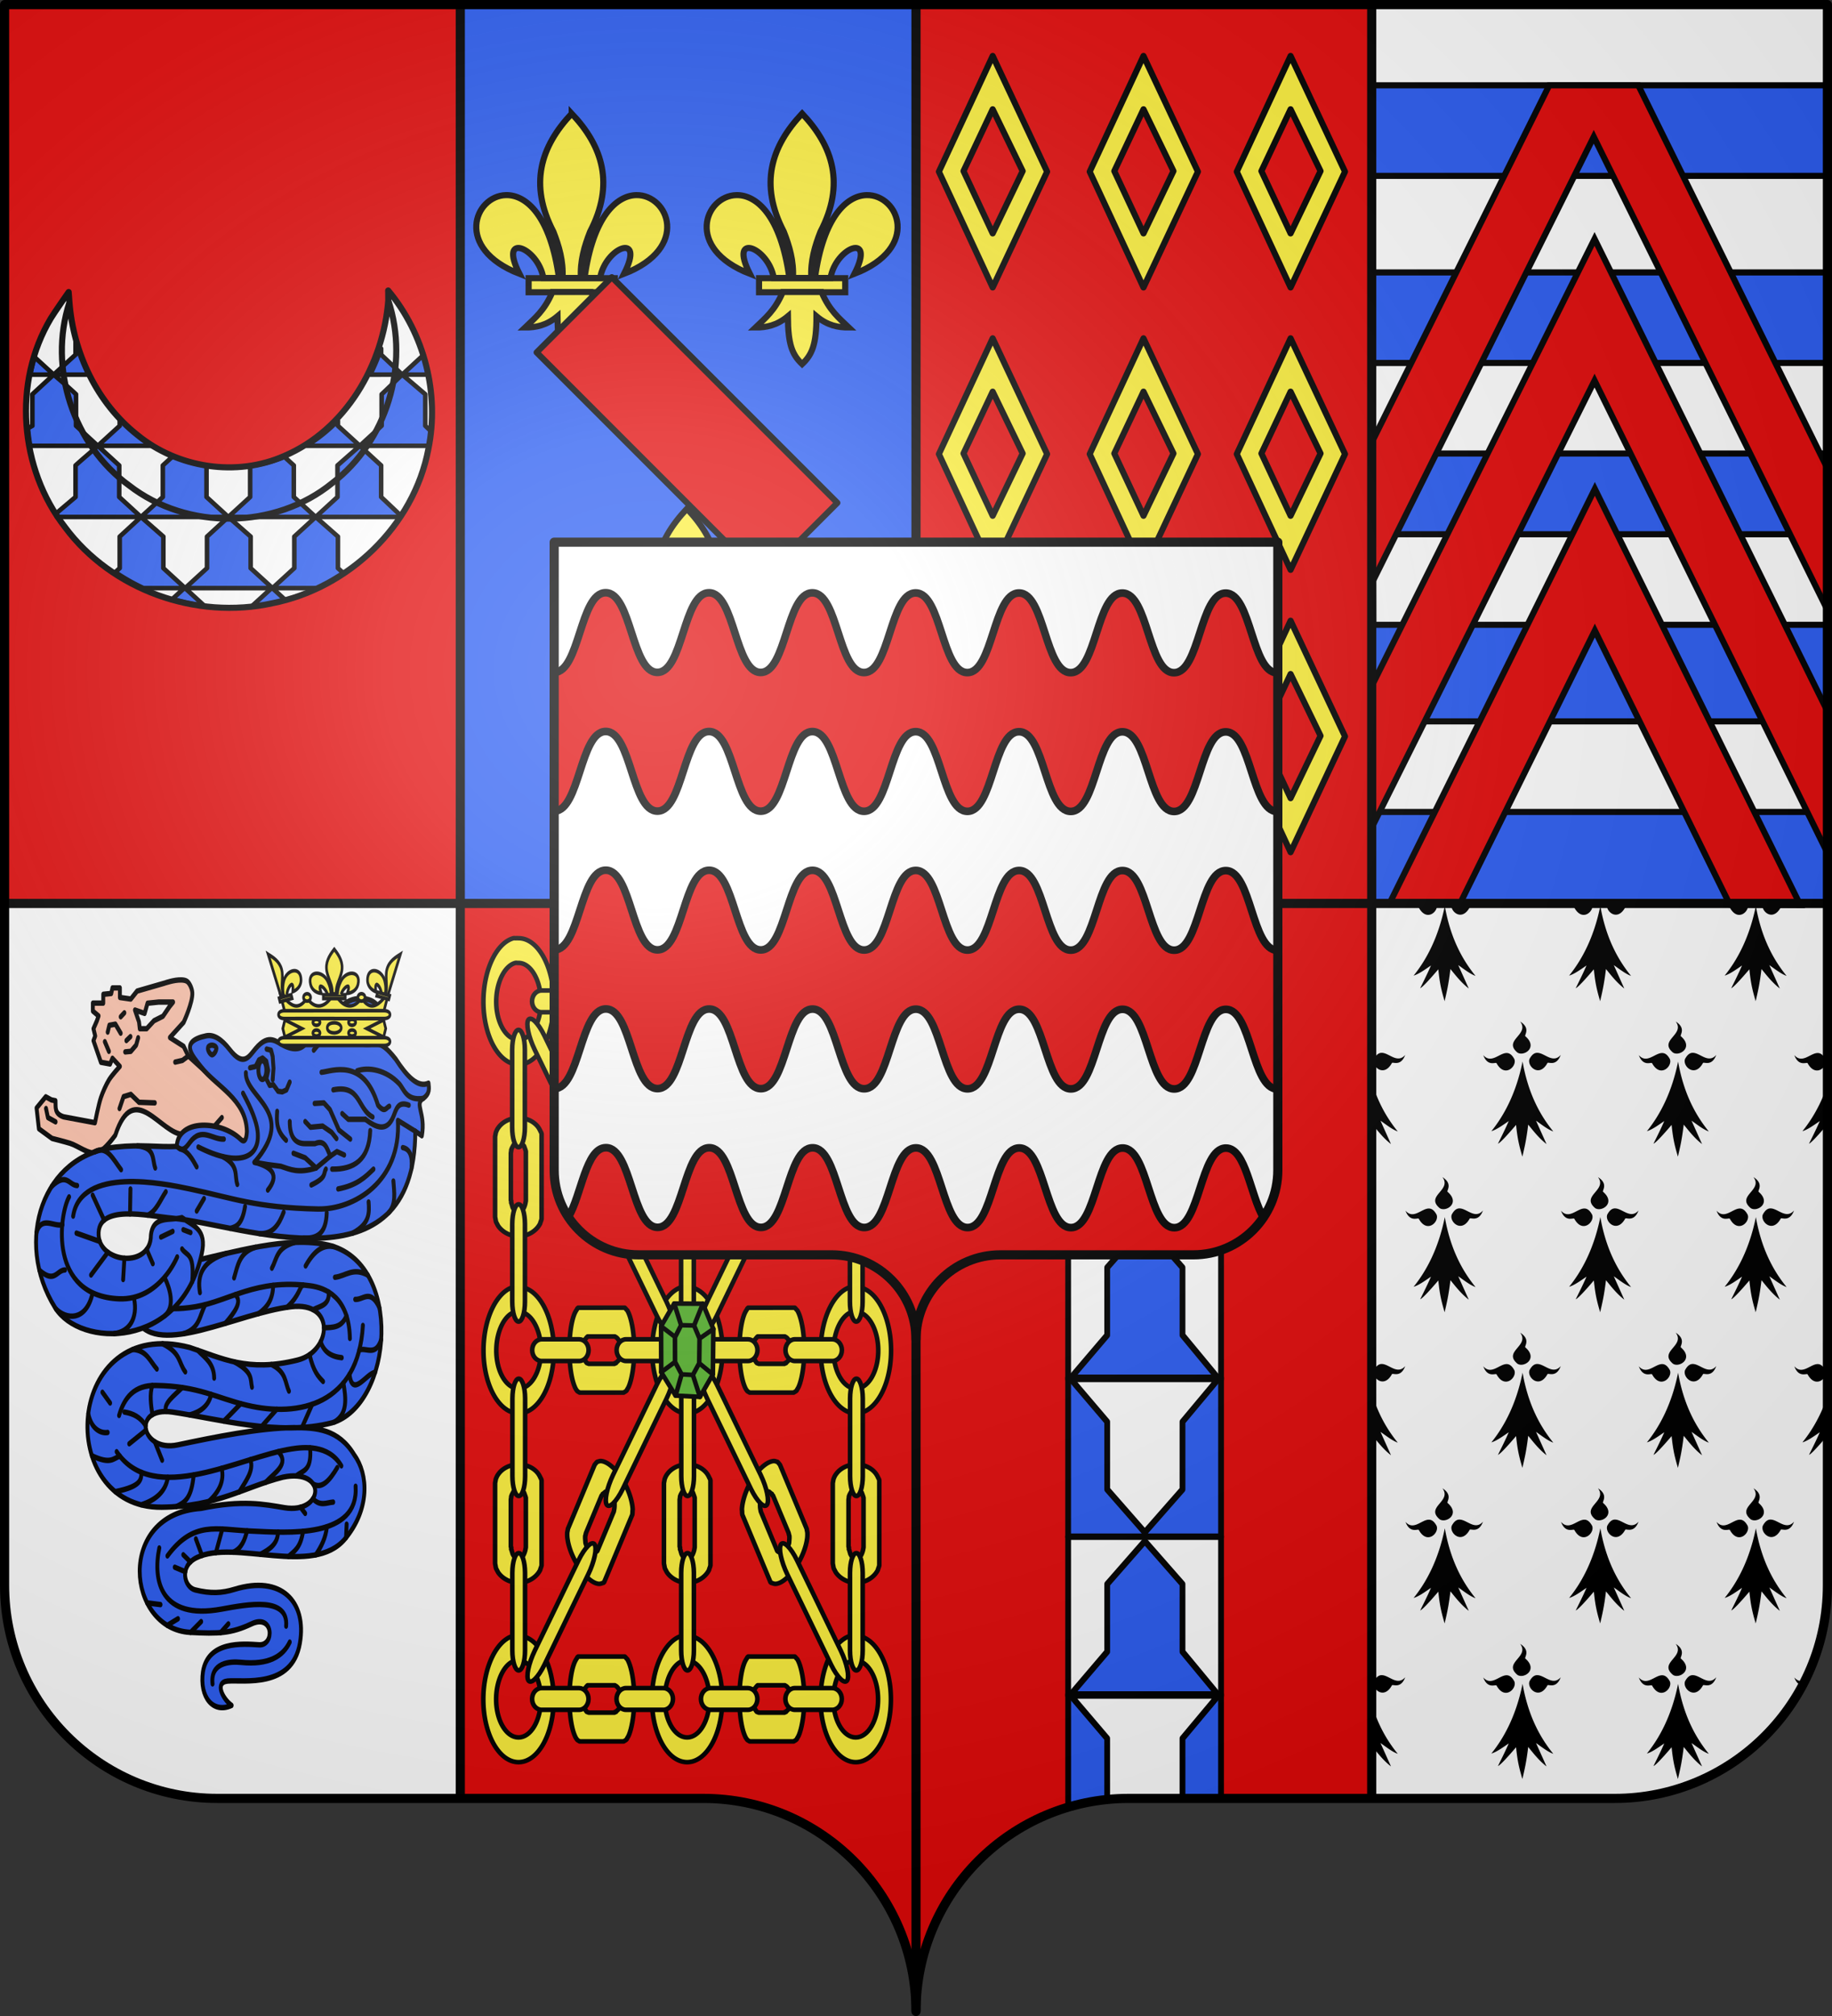 <svg xmlns="http://www.w3.org/2000/svg" xmlns:xlink="http://www.w3.org/1999/xlink" width="600" height="660"><rect width="100%" height="100%" fill="#333333" stroke="none"/><radialGradient id="b" cx="285.186" cy="200.448" r="300" gradientTransform="matrix(1.551 0 0 1.35 -227.894 -51.264)" gradientUnits="userSpaceOnUse"><stop offset="0" stop-color="#fff" stop-opacity=".314"/><stop offset=".19" stop-color="#fff" stop-opacity=".251"/><stop offset=".6" stop-color="#6b6b6b" stop-opacity=".125"/><stop offset="1" stop-opacity=".125"/></radialGradient><path fill="#2b5df2" d="M300 658.5c0-38.504 31.203-69.754 69.65-69.754h159.2c38.447 0 69.65-31.25 69.65-69.753V1.5H1.5v517.493c0 38.504 31.203 69.753 69.65 69.753h159.2c38.447 0 69.65 31.25 69.65 69.754z"/><path fill="#e20909" d="M1.5 1.5v294.263h149.25V1.5z"/><path fill="#fff" d="M300 295.49V658.5c0-38.48-29.83-69.728-68.475-69.728H71.515c-38.644 0-70.015-31.226-70.015-69.706V295.491zM300 295.49V658.5c0-38.503 30.563-69.77 69.102-69.77h159.573c38.54 0 69.825-31.244 69.825-69.747V295.491z"/><path fill-rule="evenodd" d="M460.563 295.116c1.524 3.179 3.943 1.497 4.125 2.062 2.713 4.904 6.729.925 5.812-1.375-.143-.269-.29-.479-.438-.687H464.5c-1.153.53-2.333.835-3.5 0zm15.312 0c-.134.194-.275.379-.406.625-.917 2.3 3.13 6.278 5.844 1.375.18-.562 2.538 1.1 4.062-2h-.5c-1.1.726-2.194.48-3.281 0zm35.625 0c1.525 3.179 3.944 1.497 4.125 2.062 2.713 4.904 6.73.925 5.813-1.375-.144-.269-.291-.479-.438-.687h-5.563c-1.15.53-2.335.827-3.5 0zm15.313 0c-.134.194-.276.379-.407.625-.917 2.3 3.13 6.278 5.844 1.375.18-.562 2.538 1.1 4.063-2h-.5c-1.1.726-2.195.48-3.282 0zm35.625 0c1.524 3.179 3.943 1.497 4.125 2.062 2.713 4.904 6.729.925 5.812-1.375-.143-.269-.29-.479-.438-.687h-5.562c-1.15.53-2.336.827-3.5 0zm15.312 0c-.134.194-.275.379-.406.625-.917 2.3 3.13 6.278 5.843 1.375.18-.562 2.539 1.1 4.063-2h-.5c-1.1.726-2.194.48-3.281 0zm-104.563 1.468c-2.088 10.29-5.988 17.575-10.218 22.812 1.758-.523 3.776-2.012 5.687-3.312-1.169 2.698-2.362 5.056-3.531 7.437.698-.257 2.93-2.662 5.938-6.187.471 4.847 1.11 7.15 2.062 10.437.758-3.282 1.304-5.544 1.906-10.531 1.814 2.23 3.547 4.462 6 6.375l-3.437-7.656c1.778 1.232 3.77 2.843 5.656 3.53-4.472-5.498-8.257-12.614-10.063-22.905zm50.938 0c-2.089 10.29-5.989 17.575-10.219 22.812 1.759-.523 3.776-2.012 5.688-3.312-1.17 2.698-2.363 5.056-3.532 7.437.698-.257 2.93-2.662 5.938-6.187.472 4.847 1.11 7.15 2.063 10.437.758-3.282 1.304-5.544 1.906-10.531 1.813 2.23 3.546 4.462 6 6.375l-3.438-7.656c1.779 1.232 3.77 2.843 5.657 3.53-4.472-5.498-8.257-12.614-10.063-22.905zm50.938 0c-2.09 10.29-5.99 17.575-10.22 22.812 1.76-.523 3.777-2.012 5.688-3.312-1.169 2.698-2.362 5.056-3.531 7.437.698-.257 2.93-2.662 5.938-6.187.471 4.847 1.11 7.15 2.062 10.437.758-3.282 1.304-5.544 1.906-10.531 1.814 2.23 3.547 4.462 6 6.375l-3.437-7.656c1.778 1.232 3.77 2.843 5.656 3.53-4.472-5.498-8.257-12.614-10.063-22.905zm-128.125 37.843c3.212 4.32-5.75 6.067-.907 10.156 2.066 1.388 6.864-1.62 2.625-5.313-.547-.316 1.912-2.527-1.719-4.843zm50.937 0c3.212 4.32-5.75 6.067-.906 10.156 2.065 1.388 6.863-1.62 2.625-5.313-.548-.316 1.912-2.527-1.719-4.843zm50.938 0c3.212 4.32-5.75 6.067-.907 10.156 2.066 1.388 6.864-1.62 2.625-5.313-.547-.316 1.912-2.527-1.718-4.843zm48.687 7.062c-.143.444-.182.911 0 1.406zm-145.188 3.187c-.803.083-1.581.629-2.312 2-.917 2.3 3.13 6.28 5.844 1.375.192-.598 2.885 1.329 4.375-2.687-2.555 2.91-5.19-.573-7.563-.688a2.229 2.229 0 0 0-.344 0zm50.938 0c-.804.083-1.581.629-2.313 2-.916 2.3 3.13 6.28 5.844 1.375.192-.598 2.885 1.329 4.375-2.687-2.554 2.91-5.19-.573-7.562-.688a2.229 2.229 0 0 0-.344 0zm50.938 0c-.804.083-1.582.629-2.313 2-.917 2.3 3.13 6.28 5.844 1.375.192-.598 2.885 1.329 4.375-2.687-2.555 2.91-5.19-.573-7.563-.688a2.229 2.229 0 0 0-.343 0zm-111.813.063c-2.372.115-4.977 3.597-7.531.687 1.49 4.016 4.183 2.09 4.375 2.688 2.713 4.904 6.729.925 5.812-1.375-.835-1.568-1.728-2.045-2.656-2zm50.938 0c-2.373.115-4.977 3.597-7.532.687 1.49 4.016 4.183 2.09 4.375 2.688 2.714 4.904 6.73.925 5.813-1.375-.836-1.568-1.728-2.045-2.656-2zm50.937 0c-2.372.115-4.977 3.597-7.531.687 1.49 4.016 4.183 2.09 4.375 2.688 2.713 4.904 6.729.925 5.812-1.375-.835-1.568-1.728-2.045-2.656-2zm50.938 0c-2.373.115-4.977 3.597-7.532.687 1.49 4.016 4.183 2.09 4.375 2.688 1.888 3.412 4.42 2.535 5.469.906v-2.844c-.736-1.114-1.51-1.476-2.313-1.437zm-147.47 2.781c-2.088 10.29-5.988 17.574-10.218 22.812 1.758-.523 3.776-2.012 5.688-3.313-1.17 2.699-2.363 5.026-3.532 7.406.698-.256 2.93-2.63 5.938-6.156.471 4.847 1.11 7.12 2.062 10.406.759-3.281 1.305-5.513 1.906-10.5 1.814 2.23 3.547 4.463 6 6.375l-3.437-7.656c1.779 1.233 3.77 2.844 5.656 3.532-4.472-5.5-8.257-12.615-10.062-22.906zm50.938 0c-2.089 10.29-5.988 17.574-10.219 22.812 1.759-.523 3.777-2.012 5.688-3.313-1.169 2.699-2.362 5.026-3.531 7.406.698-.256 2.93-2.63 5.937-6.156.472 4.847 1.11 7.12 2.063 10.406.758-3.281 1.304-5.513 1.906-10.5 1.813 2.23 3.547 4.463 6 6.375l-3.438-7.656c1.78 1.233 3.77 2.844 5.657 3.532-4.472-5.5-8.257-12.615-10.063-22.906zm50.938 0c-2.09 10.29-5.989 17.574-10.219 22.812 1.758-.523 3.776-2.012 5.688-3.313-1.17 2.699-2.363 5.026-3.532 7.406.698-.256 2.93-2.63 5.938-6.156.471 4.847 1.11 7.12 2.062 10.406.759-3.281 1.305-5.513 1.907-10.5 1.813 2.23 3.546 4.463 6 6.375L554 366.894c1.779 1.233 3.77 2.844 5.656 3.532-4.472-5.5-8.257-12.615-10.062-22.906zm47.906 10.375c-2.024 5.106-4.544 9.163-7.188 12.437 1.759-.523 3.777-2.012 5.688-3.313-1.169 2.699-2.362 5.026-3.531 7.406.625-.23 2.491-2.218 5.031-5.156zm-125.094 27.468c3.213 4.319-5.749 6.067-.906 10.156 2.065 1.388 6.864-1.62 2.625-5.313-.548-.316 1.912-2.527-1.719-4.843zm50.938 0c3.212 4.319-5.75 6.067-.907 10.156 2.066 1.388 6.864-1.62 2.625-5.313-.547-.316 1.912-2.527-1.718-4.843zm50.937 0c3.213 4.319-5.749 6.067-.906 10.156 2.065 1.388 6.864-1.62 2.625-5.313-.548-.316 1.912-2.527-1.719-4.843zm-96.5 10.25c-.803.081-1.581.627-2.312 2-.917 2.299 3.13 6.278 5.844 1.374.191-.598 2.885 1.328 4.375-2.687-2.555 2.91-5.19-.573-7.563-.688a2.229 2.229 0 0 0-.344 0zm50.938 0c-.804.081-1.582.627-2.313 2-.917 2.299 3.13 6.278 5.844 1.374.192-.598 2.885 1.328 4.375-2.687-2.554 2.91-5.19-.573-7.563-.688a2.229 2.229 0 0 0-.343 0zm50.937 0c-.803.081-1.581.627-2.312 2-.917 2.299 3.13 6.278 5.843 1.374.192-.598 2.886 1.328 4.375-2.687-2.554 2.91-5.19-.573-7.562-.688a2.229 2.229 0 0 0-.344 0zm-111.812.03c-2.372.115-4.977 3.629-7.531.72 1.49 4.015 4.183 2.088 4.375 2.687 2.713 4.903 6.729.924 5.812-1.375-.835-1.568-1.728-2.077-2.656-2.032zm50.937 0c-2.372.115-4.977 3.629-7.531.72 1.49 4.015 4.183 2.088 4.375 2.687 2.713 4.903 6.73.924 5.813-1.375-.836-1.568-1.729-2.077-2.657-2.032zm50.938 0c-2.372.115-4.977 3.629-7.532.72 1.49 4.015 4.184 2.088 4.375 2.687 2.714 4.903 6.73.924 5.813-1.375-.835-1.568-1.728-2.077-2.656-2.032zm-96.532 2.813c-2.088 10.29-5.988 17.574-10.218 22.812 1.758-.523 3.776-2.012 5.687-3.313-1.169 2.698-2.362 5.025-3.531 7.406.698-.256 2.93-2.63 5.938-6.156.471 4.847 1.11 7.12 2.062 10.406.758-3.281 1.304-5.513 1.906-10.5 1.814 2.23 3.547 4.462 6 6.375l-3.437-7.656c1.778 1.233 3.77 2.844 5.656 3.531-4.472-5.498-8.257-12.614-10.063-22.905zm50.938 0c-2.089 10.29-5.989 17.574-10.219 22.812 1.759-.523 3.776-2.012 5.688-3.313-1.17 2.698-2.363 5.025-3.532 7.406.698-.256 2.93-2.63 5.938-6.156.472 4.847 1.11 7.12 2.063 10.406.758-3.281 1.304-5.513 1.906-10.5 1.813 2.23 3.546 4.462 6 6.375l-3.438-7.656c1.779 1.233 3.77 2.844 5.657 3.531-4.472-5.498-8.257-12.614-10.063-22.905zm50.938 0c-2.09 10.29-5.99 17.574-10.22 22.812 1.76-.523 3.777-2.012 5.688-3.313-1.169 2.698-2.362 5.025-3.531 7.406.698-.256 2.93-2.63 5.938-6.156.471 4.847 1.11 7.12 2.062 10.406.758-3.281 1.304-5.513 1.906-10.5 1.814 2.23 3.547 4.462 6 6.375l-3.437-7.656c1.778 1.233 3.77 2.844 5.656 3.531-4.472-5.498-8.257-12.614-10.063-22.905zm-128.125 37.842c3.212 4.32-5.75 6.068-.907 10.156 2.066 1.388 6.864-1.619 2.625-5.312-.547-.316 1.912-2.527-1.719-4.844zm50.937 0c3.212 4.32-5.75 6.068-.906 10.156 2.065 1.388 6.863-1.619 2.625-5.312-.548-.316 1.912-2.527-1.719-4.844zm50.938 0c3.212 4.32-5.75 6.068-.907 10.156 2.066 1.388 6.864-1.619 2.625-5.312-.547-.316 1.912-2.527-1.718-4.844zm48.687 7.031c-.145.446-.18.91 0 1.407zm-145.188 3.22c-.803.081-1.581.627-2.312 1.999-.917 2.3 3.13 6.279 5.844 1.375.192-.599 2.885 1.328 4.375-2.687-2.555 2.91-5.19-.573-7.563-.688a2.229 2.229 0 0 0-.344 0zm50.938 0c-.804.081-1.581.627-2.313 1.999-.916 2.3 3.13 6.279 5.844 1.375.192-.599 2.885 1.328 4.375-2.687-2.554 2.91-5.19-.573-7.562-.688a2.229 2.229 0 0 0-.344 0zm50.938 0c-.804.081-1.582.627-2.313 1.999-.917 2.3 3.13 6.279 5.844 1.375.192-.599 2.885 1.328 4.375-2.687-2.555 2.91-5.19-.573-7.563-.688a2.229 2.229 0 0 0-.343 0zm-111.813.03c-2.372.115-4.977 3.629-7.531.719 1.49 4.016 4.183 2.089 4.375 2.687 2.713 4.904 6.729.925 5.812-1.375-.835-1.567-1.728-2.076-2.656-2.03zm50.938 0c-2.373.115-4.977 3.629-7.532.719 1.49 4.016 4.183 2.089 4.375 2.687 2.714 4.904 6.73.925 5.813-1.375-.836-1.567-1.728-2.076-2.656-2.03zm50.937 0c-2.372.115-4.977 3.629-7.531.719 1.49 4.016 4.183 2.089 4.375 2.687 2.713 4.904 6.729.925 5.812-1.375-.835-1.567-1.728-2.076-2.656-2.03zm50.938 0c-2.373.115-4.977 3.629-7.532.719 1.49 4.016 4.183 2.089 4.375 2.687 1.888 3.412 4.42 2.535 5.469.907v-2.844c-.736-1.114-1.51-1.508-2.313-1.469zm-147.47 2.813c-2.088 10.29-5.988 17.574-10.218 22.811 1.758-.522 3.776-2.012 5.688-3.312-1.17 2.698-2.363 5.025-3.532 7.406.698-.256 2.93-2.63 5.938-6.156.471 4.847 1.11 7.12 2.062 10.406.759-3.281 1.305-5.513 1.906-10.5 1.814 2.23 3.547 4.462 6 6.375l-3.437-7.656c1.779 1.232 3.77 2.843 5.656 3.531-4.472-5.499-8.257-12.615-10.062-22.905zm50.938 0c-2.089 10.29-5.988 17.574-10.219 22.811 1.759-.522 3.777-2.012 5.688-3.312-1.169 2.698-2.362 5.025-3.531 7.406.698-.256 2.93-2.63 5.937-6.156.472 4.847 1.11 7.12 2.063 10.406.758-3.281 1.304-5.513 1.906-10.5 1.813 2.23 3.547 4.462 6 6.375l-3.438-7.656c1.78 1.232 3.77 2.843 5.657 3.531-4.472-5.499-8.257-12.615-10.063-22.905zm50.938 0c-2.09 10.29-5.989 17.574-10.219 22.811 1.758-.522 3.776-2.012 5.688-3.312-1.17 2.698-2.363 5.025-3.532 7.406.698-.256 2.93-2.63 5.938-6.156.471 4.847 1.11 7.12 2.062 10.406.759-3.281 1.305-5.513 1.907-10.5 1.813 2.23 3.546 4.462 6 6.375L554 468.766c1.779 1.233 3.77 2.843 5.656 3.531-4.472-5.499-8.257-12.615-10.062-22.905zm47.906 10.374c-2.024 5.106-4.544 9.164-7.188 12.437 1.759-.522 3.777-2.012 5.688-3.312-1.169 2.698-2.362 5.025-3.531 7.406.625-.23 2.491-2.219 5.031-5.156zm-125.094 27.468c3.213 4.32-5.749 6.068-.906 10.156 2.065 1.388 6.864-1.619 2.625-5.312-.548-.316 1.912-2.527-1.719-4.844zm50.938 0c3.212 4.32-5.75 6.068-.907 10.156 2.066 1.388 6.864-1.619 2.625-5.312-.547-.316 1.912-2.527-1.718-4.844zm50.937 0c3.213 4.32-5.749 6.068-.906 10.156 2.065 1.388 6.864-1.619 2.625-5.312-.548-.316 1.912-2.527-1.719-4.844zm-96.5 10.25c-.803.082-1.581.628-2.312 2-.917 2.3 3.13 6.279 5.844 1.375.191-.599 2.885 1.328 4.375-2.688-2.555 2.91-5.19-.572-7.563-.687a2.229 2.229 0 0 0-.344 0zm50.938 0c-.804.082-1.582.628-2.313 2-.917 2.3 3.13 6.279 5.844 1.375.192-.599 2.885 1.328 4.375-2.688-2.554 2.91-5.19-.572-7.563-.687a2.229 2.229 0 0 0-.343 0zm50.937 0c-.803.082-1.581.628-2.312 2-.917 2.3 3.13 6.279 5.843 1.375.192-.599 2.886 1.328 4.375-2.688-2.554 2.91-5.19-.572-7.562-.687a2.229 2.229 0 0 0-.344 0zm-111.812.031c-2.372.115-4.977 3.628-7.531.719 1.49 4.015 4.183 2.089 4.375 2.687 2.713 4.904 6.729.925 5.812-1.375-.835-1.568-1.728-2.076-2.656-2.03zm50.937 0c-2.372.115-4.977 3.628-7.531.719 1.49 4.015 4.183 2.089 4.375 2.687 2.713 4.904 6.73.925 5.813-1.375-.836-1.568-1.729-2.076-2.657-2.03zm50.938 0c-2.372.115-4.977 3.628-7.532.719 1.49 4.015 4.184 2.089 4.375 2.687 2.714 4.904 6.73.925 5.813-1.375-.835-1.568-1.728-2.076-2.656-2.03zm-96.532 2.813c-2.088 10.29-5.988 17.574-10.218 22.811 1.758-.523 3.776-2.012 5.687-3.312-1.169 2.698-2.362 5.025-3.531 7.406.698-.257 2.93-2.63 5.938-6.156.471 4.847 1.11 7.12 2.062 10.406.758-3.282 1.304-5.513 1.906-10.5 1.814 2.23 3.547 4.462 6 6.375l-3.437-7.656c1.778 1.232 3.77 2.843 5.656 3.531-4.472-5.499-8.257-12.615-10.063-22.905zm50.938 0c-2.089 10.29-5.989 17.574-10.219 22.811 1.759-.523 3.776-2.012 5.688-3.312-1.17 2.698-2.363 5.025-3.532 7.406.698-.257 2.93-2.63 5.938-6.156.472 4.847 1.11 7.12 2.063 10.406.758-3.282 1.304-5.513 1.906-10.5 1.813 2.23 3.546 4.462 6 6.375l-3.438-7.656c1.779 1.232 3.77 2.843 5.657 3.531-4.472-5.499-8.257-12.615-10.063-22.905zm50.938 0c-2.09 10.29-5.99 17.574-10.22 22.811 1.76-.523 3.777-2.012 5.688-3.312-1.169 2.698-2.362 5.025-3.531 7.406.698-.257 2.93-2.63 5.938-6.156.471 4.847 1.11 7.12 2.062 10.406.758-3.282 1.304-5.513 1.906-10.5 1.814 2.23 3.547 4.462 6 6.375l-3.437-7.656c1.778 1.232 3.77 2.843 5.656 3.531-4.472-5.499-8.257-12.615-10.063-22.905zM446.938 538.17c3.212 4.32-5.75 6.068-.907 10.156 2.066 1.388 6.864-1.62 2.625-5.312-.547-.317 1.912-2.528-1.719-4.844zm50.937 0c3.212 4.32-5.75 6.068-.906 10.156 2.065 1.388 6.863-1.62 2.625-5.312-.548-.317 1.912-2.528-1.719-4.844zm50.938 0c3.212 4.32-5.75 6.068-.907 10.156 2.066 1.388 6.864-1.62 2.625-5.312-.547-.317 1.912-2.528-1.718-4.844zm-96.5 10.25c-.804.082-1.582.628-2.313 2-.917 2.3 3.13 6.278 5.844 1.375.192-.599 2.885 1.328 4.375-2.688-2.555 2.91-5.19-.572-7.563-.687a2.229 2.229 0 0 0-.344 0zm50.937 0c-.804.082-1.581.628-2.313 2-.916 2.3 3.13 6.278 5.844 1.375.192-.599 2.885 1.328 4.375-2.688-2.554 2.91-5.19-.572-7.562-.687a2.229 2.229 0 0 0-.344 0zm50.938 0c-.804.082-1.582.628-2.313 2-.917 2.3 3.13 6.278 5.844 1.375.192-.599 2.885 1.328 4.375-2.688-2.555 2.91-5.19-.572-7.563-.687a2.229 2.229 0 0 0-.343 0zm-111.813.03c-2.372.116-4.977 3.63-7.531.72 1.49 4.015 4.183 2.089 4.375 2.687 2.713 4.904 6.729.925 5.812-1.375-.835-1.568-1.728-2.076-2.656-2.031zm50.938 0c-2.373.116-4.977 3.63-7.532.72 1.49 4.015 4.183 2.089 4.375 2.687 2.714 4.904 6.73.925 5.813-1.375-.836-1.568-1.728-2.076-2.656-2.031zm50.937 0c-2.372.116-4.977 3.63-7.531.72 1.49 4.015 4.183 2.089 4.375 2.687 2.713 4.904 6.729.925 5.812-1.375-.835-1.568-1.728-2.076-2.656-2.031zm43.406.72c.507 1.366 1.139 2.019 1.782 2.343.207-.393.424-.79.625-1.187-.802.043-1.609-.247-2.407-1.156zm-139.937 2.093c-1.357 6.681-3.46 12.091-5.938 16.5a269.222 269.222 0 0 0 7.469 6.562c.105-.735.205-1.52.313-2.406 1.813 2.23 3.546 4.462 6 6.375l-3.438-7.656c1.779 1.232 3.77 2.843 5.656 3.53-4.472-5.498-8.257-12.614-10.062-22.905zm50.937 0c-2.089 10.29-5.988 17.575-10.219 22.812 1.759-.523 3.777-2.012 5.688-3.312-1.169 2.698-2.362 5.025-3.531 7.406.698-.257 2.93-2.63 5.937-6.156.472 4.847 1.11 7.119 2.063 10.405.758-3.28 1.304-5.512 1.906-10.5 1.813 2.23 3.547 4.463 6 6.376l-3.438-7.656c1.78 1.232 3.77 2.843 5.657 3.53-4.472-5.498-8.257-12.614-10.063-22.905zm50.938 0c-2.09 10.29-5.989 17.575-10.219 22.812 1.758-.523 3.776-2.012 5.688-3.312-1.17 2.698-2.363 5.025-3.532 7.406.698-.257 2.93-2.63 5.938-6.156.471 4.847 1.11 7.119 2.062 10.405.759-3.28 1.305-5.512 1.907-10.5 1.813 2.23 3.546 4.463 6 6.376L554 570.638c1.779 1.232 3.77 2.843 5.656 3.53-4.472-5.498-8.257-12.614-10.062-22.905z"/><g fill="#e20909"><path d="M300 1.5v294.263h149.25V1.5zM150.75 295.762v292.984h79.6c38.446 0 69.65 31.25 69.65 69.754V295.762z"/><path d="M300 295.762V658.5c0-38.504 31.204-69.754 69.65-69.754h79.6V295.762z"/></g><g stroke-width=".928" transform="matrix(1.078 0 0 1.078 -17.578 -8.555)"><g id="a" fill="#fcef3c" stroke="#000" stroke-width="2.068"><path d="M21.707 58.178h29.159v4.772H21.707z" transform="matrix(.898 0 0 .896 157.418 40.292)"/><path fill-rule="evenodd" stroke-width="6.881" d="M198.969 100c-22.302.418-48.765 24.284-58.25 93.531h17.5c5.98-34.788 51.346-52.53 26.906-4.656 74.894-29.227 49.821-89.549 13.844-88.875zM52.25 100c-35.235.845-58.727 60.018 15.219 88.875-24.44-47.874 20.895-30.132 26.875 4.656h17.531c-9.68-70.66-37.052-94.073-59.625-93.531zm74.031-92.063C91.34 45.032 77.89 87.763 105.656 141.281c6.342 16.259 11.339 33.045 10.313 52.25h20.625c-1.026-19.205 3.97-35.991 10.312-52.25 27.767-53.518 14.317-96.249-20.625-133.344zm-21.769 201.458c-8.948 21.128-20.01 29.68-30.75 40.062 12.037.055 24.035-2.256 36.47-12.687.21 32.184 4.85 43.186 16.03 54 11.055-10.476 16.163-21.78 16.125-54 12.434 10.43 24.4 12.742 36.438 12.687-10.738-10.38-21.77-18.938-30.719-40.062z" transform="matrix(.27 0 0 .269 155.91 40.292)"/></g><use xlink:href="#a" width="100%" height="100%" transform="translate(35 120)"/><use xlink:href="#a" width="100%" height="100%" transform="translate(70)"/></g><g stroke="#000" stroke-linecap="round" stroke-linejoin="round" stroke-width="2.119"><path fill="#fff" d="M348.83 294.127h56.024v52.253H348.83z" transform="matrix(.894 0 0 .996 37.974 2.462)"/><path fill="#2b5df2" d="m376.915 295.583-13.776 14.12v22.232l-13.374 14.092h53.942l-12.987-14.092v-22.231z" transform="matrix(.894 0 0 .996 37.974 2.462)"/><path fill="#2b5df2" d="M348.83-398.224h56.024v52.253H348.83z" transform="matrix(.894 0 0 -.996 37.974 2.462)"/><path fill="#fff" d="m376.915 396.769-13.776-14.121v-22.232l-13.374-14.092h54.07l-13.115 14.092v22.232zM348.83 398.58h56.024v52.253H348.83z" transform="matrix(.894 0 0 .996 37.974 2.462)"/><path fill="#2b5df2" d="m376.915 400.035-13.776 14.121v22.231l-13.374 14.093h53.942l-12.987-14.093v-22.23z" transform="matrix(.894 0 0 .996 37.974 2.462)"/><path fill="#2b5df2" d="M348.83-502.677h56.024v52.253H348.83z" transform="matrix(.894 0 0 -.996 37.974 2.462)"/><path fill="#fff" d="m376.915 501.221-13.776-14.12v-22.232l-13.374-14.092h54.07l-13.115 14.092V487.1zM348.83 502.634h56.024v52.253H348.83z" transform="matrix(.894 0 0 .996 37.974 2.462)"/><path fill="#2b5df2" d="m376.915 504.09-13.776 14.12v22.231l-13.374 14.092h53.942l-12.987-14.092V518.21z" transform="matrix(.894 0 0 .996 37.974 2.462)"/><path fill="#2b5df2" d="M348.844 554.5v36.156c.546.29 1.028.533 1.562.813a69.537 69.537 0 0 1 19.25-2.719h35.188V554.5z" transform="matrix(.894 0 0 .996 37.974 2.462)"/><path fill="#fff" d="m349.75 554.844 13.375 14.093v20.125c2.149-.2 4.33-.312 6.531-.312h21.063v-19.813l13.125-14.093z" transform="matrix(.894 0 0 .996 37.974 2.462)"/></g><g stroke="#000" stroke-linecap="round" stroke-linejoin="round" stroke-width="1.506"><path fill="#fcef3c" d="M245.061 541.933c-.05.05-.19.16-.24.22-.075.092-.169.347-.242.439-.22.3-.524.865-.723 1.318-1.026 2.472-1.687 6.833-1.687 11.863 0 4.79.622 9.115 1.567 11.644.084.213.26.656.361.878.052.1.188.35.241.44.118.186.345.501.482.658.095.07.284.17.361.22.078.042.265.176.362.22.023-.002.105-.002.12 0H260c.084-.036.28-.17.362-.22.09-.056.254-.15.361-.22.08-.056.178-.142.241-.219.063-.112.2-.377.241-.44.135-.221.356-.596.482-.878 1.043-2.461 1.807-7.003 1.807-12.083 0-5.59-.937-10.5-2.168-12.742-.023-.035-.1-.184-.12-.22-.066-.101-.175-.13-.242-.219-.074-.09-.265-.337-.361-.439-.044-.035-.178-.165-.24-.22-.016-.002-.106.001-.121 0-.05.007-.2.001-.241 0h-14.338c-.015.002-.098.001-.12 0-.042.002-.19.008-.241 0-.016 0-.107-.002-.12 0-.012.008-.108-.006-.12 0zm3.133 9.447c.015-.007.106.007.12 0 .016-.002.105 0 .12 0 .064.005.187.002.241 0h8.314c.02.004.1-.007.12 0 .085.042.286.18.362.219.277.148.595.517.843.879.12.189.274.437.362.658.066.185.183.459.24.66.041.153.088.495.12.658.032.166.103.484.121.659.016.177 0 .473 0 .658 0 .115.008.308 0 .44-.023.337-.081.839-.12 1.098-.047.219-.173.654-.241.879-.035.106-.09.354-.12.44-.02.041-.1.177-.12.219-.044.081-.194.364-.242.439-.05.072-.188.155-.24.22-.135.153-.343.34-.483.439-.027.014-.093.205-.12.219-.076.042-.277-.042-.361 0-.02.007-.1.215-.12.22h-8.314c-.027-.002-.091.002-.12 0-.126-.022-.363-.169-.483-.22-.027-.014-.096.014-.12 0-.096-.076-.272-.337-.361-.44-.027-.035-.094-.181-.12-.219-.055-.084-.188-.343-.241-.44-.077-.147-.186-.296-.241-.438-.088-.247-.168-.759-.241-1.099-.027-.133-.103-.32-.12-.44-.032-.262-.098-.76-.121-1.098-.002-.049 0-.172 0-.22 0-.112-.008-.327 0-.438.023-.275.082-.622.12-.88.02-.1.093-.324.12-.439.078-.291.166-.667.242-.878.055-.143.17-.496.24-.66.092-.127.286-.34.362-.438.078-.09.262-.339.361-.44.074-.049.148-.17.241-.22zm-59.04-9.447c-.051.05-.191.16-.241.22-.075.092-.168.347-.241.439-.22.3-.525.865-.723 1.318-1.026 2.472-1.687 6.833-1.687 11.863 0 4.79.621 9.115 1.566 11.644.084.213.26.656.361.878.052.1.188.35.241.44.118.186.346.501.482.658.095.07.285.17.362.22.078.042.264.176.361.22.023-.002.105-.002.12 0h14.338c.083-.036.28-.17.361-.22.09-.056.255-.15.362-.22.079-.056.177-.142.24-.219.063-.112.2-.377.242-.44.135-.221.355-.596.482-.878 1.042-2.461 1.807-7.003 1.807-12.083 0-5.59-.937-10.5-2.169-12.742-.023-.035-.099-.184-.12-.22-.066-.101-.175-.13-.241-.219-.074-.09-.266-.337-.361-.439-.044-.035-.179-.165-.241-.22-.016-.002-.105.001-.12 0-.051.007-.2.001-.242 0h-14.337c-.016.002-.098.002-.12 0-.042.002-.19.008-.242 0-.015 0-.107-.002-.12 0-.012.008-.108-.006-.12 0zm3.132 9.447c.016-.007.106.007.12 0 .016-.002.106 0 .12 0 .065.005.188.002.242 0h8.314c.02.004.1-.007.12 0 .084.042.286.18.361.219.277.148.595.517.844.879.12.189.273.437.361.658.067.185.184.459.241.66.04.153.088.495.12.658.031.166.103.484.12.659.016.177 0 .473 0 .658 0 .115.009.308 0 .44-.022.337-.08.839-.12 1.098-.046.219-.172.654-.24.879-.035.106-.09.354-.12.44-.02.041-.1.177-.121.219-.044.081-.193.364-.241.439-.05.072-.189.155-.241.22-.135.153-.342.34-.482.439-.027.014-.093.205-.12.219-.076.042-.277-.042-.362 0-.019.007-.1.215-.12.22h-8.314c-.027-.002-.09.002-.12 0-.125-.022-.362-.169-.482-.22-.027-.014-.096.014-.12 0-.097-.076-.273-.337-.362-.44-.027-.035-.094-.181-.12-.219-.054-.084-.188-.343-.241-.44-.077-.147-.185-.296-.241-.438-.088-.247-.167-.759-.24-1.099-.028-.133-.104-.32-.121-.44-.031-.261-.097-.76-.12-1.098-.003-.049 0-.172 0-.22 0-.112-.009-.327 0-.438.023-.275.082-.622.12-.88.02-.1.092-.324.12-.439.078-.291.165-.667.241-.878.056-.143.17-.496.241-.66.091-.127.286-.34.361-.438.079-.09.262-.339.362-.44.074-.049.147-.17.24-.22zm52.775-124.099c-.05.05-.19.161-.24.22-.075.092-.169.347-.242.439-.22.3-.524.865-.723 1.318-1.026 2.472-1.687 6.834-1.687 11.863 0 4.79.622 9.116 1.567 11.644.084.214.26.657.361.879.052.1.188.35.241.44.118.185.345.5.482.658.095.07.284.17.361.22.078.041.265.175.362.219H260c.084-.036.28-.17.362-.22.09-.056.254-.15.361-.22.08-.055.178-.142.241-.219.063-.112.2-.376.241-.439.135-.222.356-.597.482-.879 1.043-2.46 1.807-7.003 1.807-12.083 0-5.59-.937-10.499-2.168-12.742-.023-.035-.1-.184-.12-.219-.066-.102-.175-.131-.242-.22-.074-.09-.265-.337-.361-.439-.044-.035-.178-.164-.24-.219-.016-.003-.106 0-.121 0-.05.006-.2 0-.241 0H245.543c-.042.001-.19.007-.241 0-.016 0-.107-.003-.12 0-.012.007-.108-.007-.12 0zm3.133 9.447c.015-.007.106.007.12 0 .016-.002.105 0 .12 0 .064.005.187.002.241 0h8.314c.02.004.1-.007.12 0 .085.042.286.18.362.22.277.147.595.517.843.878.12.19.274.437.362.659.066.184.183.458.24.659.041.153.088.496.12.658.032.166.103.485.121.659.016.177 0 .473 0 .659 0 .114.008.308 0 .439-.023.337-.081.84-.12 1.098-.047.22-.173.654-.241.88-.035.105-.09.354-.12.439-.02.042-.1.177-.12.219-.044.081-.194.364-.242.44-.05.072-.188.154-.24.219-.135.154-.343.34-.483.44-.027.013-.093.204-.12.218-.076.043-.277-.042-.361 0-.02.007-.1.216-.12.22h-8.314c-.027-.001-.091.003-.12 0-.126-.021-.363-.168-.483-.22-.027-.014-.096.015-.12 0-.096-.075-.272-.336-.361-.439-.027-.035-.094-.182-.12-.22-.055-.084-.188-.343-.241-.439-.077-.147-.186-.296-.241-.44-.088-.246-.168-.757-.241-1.098-.027-.133-.103-.319-.12-.439-.032-.262-.098-.761-.121-1.098-.002-.05 0-.173 0-.22 0-.113-.008-.328 0-.44.023-.274.082-.62.12-.878.02-.1.093-.325.12-.44.078-.291.166-.666.242-.878.055-.143.17-.496.24-.659.092-.128.286-.341.362-.44.078-.09.262-.337.361-.438.074-.05.148-.17.241-.22zm-59.04-9.447c-.051.05-.191.161-.241.22-.075.092-.168.347-.241.44-.22.3-.525.864-.723 1.317-1.026 2.472-1.687 6.834-1.687 11.863 0 4.79.621 9.116 1.566 11.644.084.214.26.657.361.879.052.1.188.35.241.44.118.185.346.5.482.658.095.07.285.17.362.22.078.041.264.175.361.219h14.458c.083-.036.28-.17.361-.22.09-.056.255-.15.362-.22.079-.055.177-.142.24-.218.063-.113.2-.377.242-.44.135-.222.355-.597.482-.879 1.042-2.46 1.807-7.003 1.807-12.083 0-5.59-.937-10.499-2.169-12.742-.023-.035-.099-.184-.12-.219-.066-.102-.175-.131-.241-.22-.074-.09-.266-.337-.361-.439-.044-.035-.179-.164-.241-.219-.016-.003-.105 0-.12 0-.051.006-.2 0-.242 0H189.636c-.042.001-.19.007-.242 0-.015 0-.107-.003-.12 0-.012.007-.108-.007-.12 0zm3.132 9.447c.016-.007.106.007.12 0 .016-.002.106 0 .12 0 .065.005.188.002.242 0h8.314c.02.004.1-.007.12 0 .084.042.286.18.361.22.277.147.595.517.844.878.12.19.273.437.361.659.067.184.184.458.241.659.04.153.088.496.12.658.031.166.103.485.12.659.016.177 0 .473 0 .659 0 .114.009.308 0 .44-.022.337-.08.838-.12 1.098-.046.218-.172.653-.24.878-.035.106-.09.355-.12.44-.02.042-.1.178-.121.219-.044.081-.193.364-.241.44-.05.072-.189.154-.241.219-.135.154-.342.34-.482.44-.027.013-.093.204-.12.218-.076.043-.277-.042-.362 0-.019.007-.1.216-.12.22h-8.314c-.027-.001-.09.003-.12 0-.125-.021-.362-.168-.482-.22-.027-.014-.096.015-.12 0-.097-.075-.273-.336-.362-.439-.027-.035-.094-.182-.12-.22-.054-.084-.188-.343-.241-.439-.077-.147-.185-.296-.241-.44-.088-.246-.167-.757-.24-1.098-.028-.133-.104-.319-.121-.439-.031-.262-.097-.761-.12-1.098-.003-.05 0-.173 0-.22 0-.113-.009-.328 0-.44.023-.274.082-.62.12-.878.02-.1.092-.325.12-.44.078-.29.165-.666.241-.878.056-.143.17-.496.241-.659.091-.128.286-.341.361-.439.079-.09.262-.338.362-.44.074-.049.147-.169.24-.219zm60.1 80.77c.053.044.186.18.242.217.086.052.253.033.338.083.264.138.695.238 1.013.251 1.7-.009 4.004-1.691 6.199-4.738 2.09-2.901 3.602-6.422 4.133-9.324.042-.252.128-.776.164-1.057.012-.135.039-.484.046-.616.01-.283.01-.804-.004-1.098-.027-.18-.098-.515-.123-.657-.029-.138-.084-.49-.123-.657a10.068 10.068 0 0 1-.073-.174l-.073-.175-8.465-20.278a55.309 55.309 0 0 0-.073-.174l-.073-.175c-.066-.1-.243-.303-.315-.391-.079-.097-.22-.278-.314-.392-.073-.08-.17-.17-.242-.216-.087-.023-.285-.062-.338-.084-.178-.061-.476-.155-.675-.167-1.705-.022-4.15 1.62-6.368 4.696-2.44 3.386-4.014 7.719-4.247 10.864-.001.055-.02.255-.023.307-.005.157.048.333.05.483.006.162.014.59.027.79.012.085.037.359.05.483l.073.174c.034.07.121.29.146.35l.073.174.073.175 8.465 20.278.073.175c.01.021.06.141.073.174.026.06.118.272.146.35.01.022.064.156.073.174.01.013.062.16.073.175zm2.226-10.266c-.013-.019-.062-.158-.073-.175-.01-.021-.064-.153-.073-.174a10.66 10.66 0 0 0-.146-.35l-5.036-12.062c-.01-.03-.063-.14-.073-.175-.032-.148-.094-.523-.123-.657-.103-.49-.134-1.176-.127-1.756.01-.287.025-.661.069-.923.04-.208.089-.544.141-.748.043-.153.164-.428.215-.574.054-.145.15-.441.215-.573.068-.13.206-.287.287-.4.05-.069.13-.197.192-.265.161-.171.415-.39.552-.491.124-.065.39-.145.53-.183.067-.014.208-.084.264-.091.03.002.138.037.169.041.062.014.276.06.337.084.062.028.182.18.242.217.149.102.356.29.484.433.022.03.146.01.168.042.064.084.15.427.22.524.014.024.154.015.168.041l5.035 12.062c.016.04.056.13.073.175.066.194.146.627.196.832.01.048.064.13.073.175.025.185.018.598.027.79.001.06-.022.247-.023.307-.004.13-.036.48-.046.616-.018.2-.017.448-.045.616-.055.277-.23.702-.334 1.015-.042.12-.077.342-.119.44-.095.204-.273.602-.406.84-.02.033-.075.104-.096.133-.05.068-.138.21-.192.266-.134.133-.32.257-.456.358-.056.033-.198.062-.265.091-.174.064-.391.164-.53.183-.095.005-.319.052-.433.05-.11-.055-.322-.208-.41-.259-.087-.059-.306-.175-.41-.258-.067-.077-.164-.111-.242-.217zm-56.928 10.266c-.053.044-.186.18-.242.217-.086.052-.253.033-.338.084-.265.137-.695.237-1.013.25-1.7-.009-4.004-1.691-6.199-4.738-2.09-2.9-3.602-6.422-4.133-9.324a35.606 35.606 0 0 1-.164-1.057 25.895 25.895 0 0 1-.046-.616c-.01-.283-.01-.804.004-1.098.027-.18.098-.515.123-.657.029-.138.083-.49.123-.657l.073-.174.073-.175 8.465-20.278.073-.174.073-.175c.066-.1.243-.303.314-.391.08-.096.22-.278.315-.392.072-.08.17-.17.242-.216.087-.023.285-.062.337-.084.179-.061.476-.155.676-.167 1.705-.022 4.15 1.62 6.368 4.696 2.44 3.386 4.014 7.719 4.247 10.864 0 .055.02.255.023.308.005.156-.048.332-.05.482-.006.162-.014.59-.028.79-.01.085-.036.359-.05.483-.008.024-.063.152-.073.174-.033.07-.12.29-.146.35l-.073.174-.072.175-8.466 20.278-.073.175c-.01.021-.06.141-.073.174-.025.06-.118.272-.145.35-.01.022-.064.157-.073.174-.01.013-.062.16-.073.175zm-2.226-10.266c.013-.018.061-.158.073-.175.01-.021.064-.153.073-.174.036-.096.112-.272.146-.35l5.035-12.062c.01-.03.064-.14.073-.175.033-.148.095-.523.123-.657.104-.49.135-1.176.128-1.755a8.127 8.127 0 0 0-.07-.924c-.04-.208-.088-.543-.14-.748-.043-.153-.164-.428-.215-.574-.054-.145-.15-.441-.215-.573-.068-.13-.206-.287-.287-.4-.05-.069-.13-.197-.192-.265a5.011 5.011 0 0 0-.552-.491 3.367 3.367 0 0 0-.53-.183c-.067-.014-.209-.084-.264-.091-.03.002-.139.037-.169.041-.062.014-.276.06-.338.084-.061.028-.181.18-.241.217-.15.102-.356.29-.484.433-.023.03-.146.01-.169.042-.064.084-.149.427-.218.524-.015.024-.155.015-.169.041l-5.035 12.062c-.016.04-.057.13-.073.175-.067.194-.146.627-.196.832-.01.048-.065.13-.073.175-.026.185-.018.598-.027.79-.001.06.022.247.022.307.004.13.037.48.046.616.018.2.018.448.046.616.055.277.23.702.333 1.015.042.12.078.342.12.44.095.204.273.602.406.84.02.033.075.104.096.133.049.069.138.21.191.266.134.133.321.257.457.358.055.033.197.062.264.091.175.064.392.164.53.183.096.005.32.052.433.05.111-.055.322-.208.41-.259.087-.059.307-.175.411-.258.067-.077.164-.111.242-.217zm56.928-143.6c.053-.044.186-.18.242-.216.086-.052.253-.033.338-.084.264-.137.695-.237 1.013-.25 1.7.008 4.004 1.691 6.199 4.737 2.09 2.901 3.602 6.422 4.133 9.325.042.251.128.776.164 1.056.012.136.039.484.046.616.01.283.01.805-.004 1.098-.027.18-.098.515-.123.657-.029.139-.084.49-.123.657-.015.033-.064.152-.073.175l-.073.174-8.465 20.278-.073.175-.073.174c-.066.1-.243.303-.315.392-.079.096-.22.278-.314.391-.073.08-.17.171-.242.217-.087.023-.285.062-.338.083-.178.062-.476.155-.675.167-1.705.022-4.15-1.619-6.368-4.696-2.44-3.385-4.014-7.718-4.247-10.864-.001-.054-.02-.254-.023-.307-.005-.157.048-.332.05-.482.006-.162.014-.59.027-.79.012-.086.037-.36.05-.483l.073-.175c.034-.07.121-.289.146-.35l.073-.174.073-.174 8.465-20.279.073-.174.073-.175c.026-.06.118-.271.146-.35.01-.021.064-.156.073-.174.01-.012.062-.16.073-.174zm2.226 10.267c-.013.018-.062.158-.073.174l-.073.175c-.037.095-.112.272-.146.35l-5.036 12.062c-.01.03-.063.14-.073.174-.032.148-.094.524-.123.657-.103.491-.134 1.177-.127 1.756.01.288.025.661.069.923.04.208.089.544.141.749.043.152.164.428.215.573.054.145.15.442.215.574.068.13.206.286.287.399.05.07.13.198.192.266.161.17.415.39.552.49.124.065.39.146.53.183.067.014.208.084.264.092.03-.002.138-.037.169-.042.062-.014.276-.06.337-.083.062-.029.182-.18.242-.217.149-.102.356-.29.484-.433.022-.031.146-.01.168-.042.064-.084.15-.427.22-.524.014-.024.154-.016.168-.042l5.035-12.062c.016-.04.056-.13.073-.174.066-.194.146-.627.196-.833.01-.047.064-.13.073-.174.025-.186.018-.599.027-.79.001-.06-.022-.247-.023-.308-.004-.13-.036-.48-.046-.615-.018-.201-.017-.449-.045-.616-.055-.277-.23-.702-.334-1.015-.042-.12-.077-.342-.119-.44-.095-.204-.273-.602-.406-.84-.02-.033-.075-.105-.096-.133-.05-.069-.138-.21-.192-.267-.134-.132-.32-.257-.456-.357-.056-.033-.198-.063-.265-.092-.174-.064-.391-.164-.53-.182-.095-.005-.319-.053-.433-.05-.11.055-.322.208-.41.258-.087.06-.306.175-.41.258-.067.078-.164.112-.242.217zm-56.928-10.267c-.053-.044-.186-.18-.242-.216-.086-.052-.253-.033-.338-.084-.265-.137-.695-.237-1.013-.25-1.7.009-4.004 1.691-6.199 4.737-2.09 2.901-3.602 6.422-4.133 9.325-.042.251-.128.776-.164 1.056-.013.136-.04.484-.046.616-.01.284-.01.805.004 1.098.027.18.098.515.123.657.029.139.083.49.123.657l.073.175.073.174 8.465 20.278.073.175.073.175c.066.1.243.302.314.39.08.097.22.279.315.392.072.08.17.171.242.217.087.023.285.062.337.083.179.062.476.155.676.167 1.705.022 4.15-1.619 6.368-4.696 2.44-3.385 4.014-7.718 4.247-10.864 0-.054.02-.254.023-.307.005-.157-.048-.332-.05-.482-.006-.162-.014-.59-.028-.79-.01-.086-.036-.36-.05-.483-.008-.024-.063-.152-.073-.175-.033-.07-.12-.289-.146-.35l-.073-.174-.072-.174-8.466-20.279-.073-.174a8.485 8.485 0 0 1-.073-.175c-.025-.06-.118-.271-.145-.35-.01-.021-.064-.156-.073-.174-.01-.012-.062-.16-.073-.174zm-2.226 10.267c.013.018.061.158.073.174l.073.175c.036.095.112.272.146.35l5.035 12.062c.01.03.064.14.073.174.033.148.095.524.123.657.104.491.135 1.177.128 1.756-.01.288-.026.661-.069.923-.04.208-.089.544-.142.749-.042.152-.163.428-.214.573-.054.145-.15.442-.215.574-.068.13-.206.286-.287.399-.05.07-.13.198-.192.266-.161.17-.415.39-.552.49-.124.065-.39.146-.53.183-.067.014-.209.084-.264.092-.03-.002-.138-.037-.169-.042-.062-.014-.276-.06-.338-.083-.061-.029-.181-.18-.241-.217a3.174 3.174 0 0 1-.484-.433c-.022-.03-.146-.01-.169-.042-.064-.084-.149-.427-.218-.524-.015-.024-.155-.016-.169-.042l-5.035-12.062c-.016-.04-.057-.13-.073-.174-.067-.194-.146-.627-.196-.832-.01-.048-.065-.131-.073-.175-.026-.186-.018-.599-.027-.79-.001-.06.022-.247.023-.308.004-.13.036-.48.045-.615.018-.201.018-.449.046-.616.055-.277.23-.702.334-1.015.041-.12.077-.342.118-.44.096-.204.274-.602.407-.84.02-.033.075-.105.096-.133.05-.069.138-.21.191-.266.134-.133.321-.258.457-.358.055-.033.198-.063.264-.092.175-.064.392-.164.53-.182.096-.005.32-.053.433-.05.111.055.322.208.41.258.088.06.307.175.411.258.067.078.164.112.242.217zm92.713 110.177c-.027-.093-.089-.348-.12-.44-.051-.135-.191-.305-.241-.438a8.185 8.185 0 0 0-.723-1.319c-1.356-1.87-3.748-3.075-6.507-3.075-2.627 0-5 1.132-6.386 2.856-.117.153-.36.475-.482.658-.055.095-.192.343-.24.44-.103.214-.276.63-.362.879-.039.173-.093.518-.12.658-.024.142-.097.483-.12.659V511.316c.018.151.092.508.12.658.03.164.082.464.12.659.03.144.078.323.12.44.062.114.207.364.241.438.122.247.327.65.482.88 1.35 1.9 3.841 3.295 6.627 3.295 3.066 0 5.759-1.71 6.989-3.955.019-.042.1-.18.12-.22.056-.119.072-.317.12-.439.05-.134.185-.484.241-.658.02-.08.09-.326.12-.44.002-.028 0-.19 0-.219-.003-.092 0-.363 0-.44v-26.361c0-.076-.004-.346 0-.44 0-.027.002-.194 0-.218-.004-.022.004-.197 0-.22zm-5.181 5.712c.004.028-.004.194 0 .22v.219c-.003.116-.001.34 0 .44v15.158c-.002.035.004.182 0 .22-.024.153-.099.52-.12.658-.082.505-.284 1.085-.483 1.538-.103.218-.24.498-.36.658-.102.122-.252.335-.362.44-.085.074-.272.16-.361.22-.091.055-.266.185-.362.218-.097.029-.26 0-.361 0-.063 0-.169.015-.24 0a3.287 3.287 0 0 1-.603-.219 5.305 5.305 0 0 1-.482-.44c-.059-.063-.195-.163-.241-.219-.023-.035-.098-.182-.12-.219-.045-.08-.2-.352-.242-.44-.04-.09-.084-.343-.12-.439a8.775 8.775 0 0 1-.24-.878c-.009-.05-.113-.17-.121-.22-.023-.138.023-.505 0-.658-.004-.036-.118-.184-.12-.22v-15.158c0-.05-.002-.166 0-.22.011-.228.092-.66.12-.878.008-.05-.008-.176 0-.22.041-.176.184-.496.24-.659.02-.049.1-.171.121-.219.046-.1.189-.342.241-.44.081-.14.163-.337.241-.439.135-.16.416-.305.603-.439.073-.05.175-.187.24-.22.144-.056.418-.176.603-.219.027-.004.094 0 .12 0 .062 0 .18-.014.241 0 .151.042.341.15.482.22.055.035.178.168.241.219.16.142.366.302.482.44.078.101.272.31.361.439.07.166.188.52.241.658.05.143.186.478.241.66.027.134.093.268.12.439zm-105.863-5.712c-.027-.093-.088-.348-.12-.44-.051-.135-.191-.305-.241-.438a8.185 8.185 0 0 0-.723-1.319c-1.356-1.87-3.748-3.075-6.507-3.075-2.627 0-5 1.132-6.386 2.856-.117.153-.36.475-.482.658-.055.095-.191.343-.24.44-.103.214-.276.63-.362.879-.039.173-.093.518-.12.658-.023.142-.097.483-.12.659V511.316c.019.151.092.508.12.658.03.164.082.464.12.659.03.144.078.323.12.44.062.114.207.364.241.438.122.247.328.65.482.88 1.35 1.9 3.841 3.295 6.627 3.295 3.066 0 5.759-1.71 6.989-3.955.019-.042.1-.18.12-.22.056-.119.072-.317.12-.439.05-.134.185-.484.241-.658.02-.08.09-.326.12-.44.002-.028 0-.19 0-.219-.003-.092 0-.363 0-.44v-26.361c0-.076-.004-.346 0-.44 0-.027.002-.194 0-.218-.004-.022.004-.197 0-.22zm-5.181 5.712c.004.028-.004.194 0 .22v.219c-.003.116-.001.34 0 .44v15.158c-.002.035.004.182 0 .22-.023.153-.099.52-.12.658-.082.505-.284 1.085-.483 1.538-.103.218-.24.498-.36.658-.102.122-.252.335-.362.44-.084.074-.272.16-.361.22-.091.055-.266.185-.362.218-.097.029-.26 0-.36 0-.064 0-.17.015-.242 0a3.287 3.287 0 0 1-.602-.219 5.305 5.305 0 0 1-.482-.44c-.058-.063-.195-.163-.241-.219-.023-.035-.098-.182-.12-.219-.045-.08-.2-.352-.242-.44-.04-.09-.084-.343-.12-.439a8.775 8.775 0 0 1-.24-.878c-.009-.05-.113-.17-.121-.22-.023-.138.023-.505 0-.658-.004-.036-.118-.184-.12-.22v-15.158c0-.05-.002-.166 0-.22.011-.228.092-.66.12-.878.008-.05-.008-.176 0-.22.041-.176.185-.496.24-.659.02-.049.1-.171.121-.219.046-.1.189-.342.241-.44.081-.14.163-.337.241-.439.135-.16.416-.305.603-.439.073-.05.175-.187.24-.22.144-.056.418-.176.603-.219.027-.004.094 0 .12 0 .062 0 .18-.014.241 0 .151.042.341.15.482.22.055.035.178.168.241.219.16.142.366.302.482.44.078.101.272.31.361.439.07.166.188.52.241.658.05.143.186.478.241.66.027.134.093.268.12.439zm60.703-5.712c-.027-.093-.089-.348-.12-.44-.051-.135-.191-.305-.241-.438a8.183 8.183 0 0 0-.723-1.319c-1.356-1.87-3.748-3.075-6.507-3.075-2.627 0-5 1.132-6.386 2.856-.117.153-.36.475-.482.658-.055.095-.191.343-.24.44-.103.214-.276.63-.362.879-.039.173-.093.518-.12.658-.024.142-.097.483-.12.659V511.316c.018.151.092.508.12.658.03.164.082.464.12.659.03.144.078.323.12.44.062.114.207.364.241.439.122.246.328.648.482.878 1.35 1.901 3.841 3.296 6.627 3.296 3.066 0 5.759-1.71 6.989-3.955.019-.042.1-.18.12-.22.056-.119.072-.317.12-.439.05-.134.185-.484.241-.658.02-.08.09-.326.12-.44.002-.028 0-.19 0-.219-.003-.092 0-.363 0-.44v-26.361c0-.076-.004-.346 0-.44 0-.027.002-.194 0-.218-.004-.021.004-.197 0-.22zm-5.181 5.712c.004.028-.004.194 0 .22v.219c-.003.116-.001.34 0 .44v15.158c-.002.035.004.182 0 .22-.023.153-.099.52-.12.658-.082.505-.284 1.085-.483 1.538-.103.218-.24.498-.36.658-.102.122-.252.335-.362.44-.085.074-.272.16-.361.22-.091.055-.266.185-.362.218-.097.029-.26 0-.36 0-.064 0-.17.015-.242 0a3.287 3.287 0 0 1-.602-.219 5.305 5.305 0 0 1-.482-.44c-.059-.063-.195-.163-.241-.219-.024-.035-.098-.182-.12-.219-.045-.08-.2-.352-.242-.44-.04-.09-.084-.343-.12-.439a8.772 8.772 0 0 1-.24-.878c-.009-.05-.113-.17-.121-.22-.023-.138.023-.505 0-.658-.004-.036-.118-.184-.12-.22v-15.158c0-.05-.002-.166 0-.22.011-.228.092-.66.12-.878.008-.05-.008-.176 0-.22.041-.176.185-.496.24-.659.02-.049.1-.171.121-.219.046-.1.189-.342.241-.44.081-.14.163-.337.241-.439.135-.16.416-.305.603-.439.073-.05.175-.187.24-.22.144-.056.418-.176.603-.219.027-.004.094 0 .12 0 .062 0 .18-.014.241 0 .151.042.341.15.482.22.055.035.178.168.241.219.16.142.366.302.482.44.078.101.272.31.361.439.07.166.188.52.241.658.05.143.186.478.241.66.027.134.093.268.12.439zm60.704-119.6c-.027-.093-.088-.349-.12-.44-.05-.136-.19-.306-.24-.44a8.184 8.184 0 0 0-.724-1.317c-1.355-1.87-3.748-3.076-6.506-3.076-2.627 0-5 1.132-6.386 2.856-.117.153-.36.475-.482.659-.055.094-.192.342-.241.439-.102.214-.275.63-.361.879-.039.173-.093.518-.12.658-.024.142-.097.483-.121.66v26.361c.02.151.092.508.12.658.031.164.083.464.12.659.031.144.079.323.12.44.063.114.208.364.242.439.122.246.327.649.482.878 1.35 1.901 3.84 3.296 6.627 3.296 3.066 0 5.758-1.71 6.988-3.955.02-.042.101-.18.12-.219.056-.12.073-.318.12-.44.05-.134.186-.484.242-.658.02-.08.09-.326.12-.44.002-.028 0-.19 0-.219-.003-.092 0-.363 0-.44v-26.36c0-.076-.004-.347 0-.44 0-.028.002-.195 0-.22-.004-.02.004-.195 0-.219zm-5.18 5.711c.003.028-.005.194 0 .22v.22c-.004.115-.002.34 0 .438v15.159c-.003.035.003.182 0 .22-.024.153-.1.52-.12.658-.082.505-.285 1.085-.483 1.538-.104.218-.24.498-.361.659-.101.121-.252.334-.361.439-.085.075-.273.16-.362.22-.09.056-.265.186-.361.219-.097.028-.26 0-.361 0-.063 0-.17.014-.241 0a3.287 3.287 0 0 1-.603-.22 5.305 5.305 0 0 1-.482-.439c-.058-.063-.194-.164-.24-.22-.024-.035-.098-.182-.12-.219-.046-.08-.2-.352-.242-.44-.04-.09-.085-.343-.12-.438a8.774 8.774 0 0 1-.241-.88c-.008-.048-.113-.169-.12-.219-.024-.137.023-.504 0-.658-.004-.035-.118-.184-.12-.22v-15.158c0-.05-.003-.166 0-.22.01-.227.091-.66.12-.878.008-.05-.008-.175 0-.22.041-.175.184-.496.24-.658.02-.05.1-.172.12-.22.047-.099.19-.342.242-.44.08-.139.162-.337.24-.438.136-.16.417-.306.603-.44.073-.049.175-.187.241-.22.144-.055.418-.176.603-.219.027-.004.094 0 .12 0 .062 0 .18-.014.24 0 .152.043.342.15.483.22.055.035.178.168.24.22.16.141.367.3.483.439.078.101.272.311.361.439.07.166.187.52.241.659.05.142.186.477.241.658.027.135.093.27.12.44zm-105.863-5.712c-.027-.092-.089-.348-.12-.439-.052-.136-.191-.306-.242-.44a8.184 8.184 0 0 0-.723-1.317c-1.355-1.87-3.748-3.076-6.506-3.076-2.627 0-5 1.132-6.386 2.856-.117.153-.36.475-.482.659-.055.094-.192.342-.241.439-.102.214-.275.63-.361.879-.039.173-.093.518-.12.658-.024.142-.097.483-.121.66v26.361c.02.151.093.508.12.658.031.164.083.464.12.659.031.144.079.323.12.44.063.114.208.364.242.439.122.246.327.649.482.878 1.35 1.901 3.84 3.296 6.627 3.296 3.066 0 5.758-1.71 6.988-3.955.02-.042.101-.18.12-.219.056-.12.073-.318.12-.44.05-.134.186-.484.242-.658.02-.08.09-.326.12-.44.002-.028 0-.19 0-.219-.003-.092 0-.363 0-.44v-26.36c0-.076-.004-.347 0-.44 0-.028.002-.195 0-.22-.004-.02.004-.195 0-.219zm-5.182 5.712c.004.028-.004.194 0 .22v.22c-.003.115 0 .34 0 .438v15.159c-.002.035.004.182 0 .22-.023.153-.098.52-.12.658-.08.505-.284 1.085-.482 1.538-.104.218-.24.498-.361.659-.101.121-.251.334-.361.439-.085.075-.273.16-.362.22-.09.056-.265.186-.36.219-.098.028-.26 0-.362 0-.063 0-.17.014-.241 0a3.287 3.287 0 0 1-.603-.22 5.304 5.304 0 0 1-.482-.439c-.058-.063-.194-.164-.24-.22-.024-.035-.098-.182-.12-.219-.046-.08-.2-.352-.242-.44-.04-.09-.085-.343-.12-.438a8.772 8.772 0 0 1-.241-.88c-.008-.048-.113-.169-.12-.219-.024-.137.023-.504 0-.658-.004-.035-.118-.184-.12-.22v-15.158c0-.05-.003-.166 0-.22.01-.227.091-.66.12-.878.008-.05-.008-.175 0-.22.041-.175.184-.496.24-.658.02-.05.1-.172.12-.22.047-.099.19-.342.242-.44.08-.139.163-.337.24-.438.136-.16.417-.306.603-.44.074-.049.175-.187.241-.22.144-.055.418-.176.603-.219.027-.004.094 0 .12 0 .062 0 .18-.014.241 0 .15.043.34.15.482.22.055.035.178.168.24.22.16.141.367.3.483.439.078.101.272.311.361.439.07.166.188.52.241.659.05.142.186.477.241.658.027.135.093.27.12.44zm60.703-5.712c-.027-.092-.088-.348-.12-.439-.05-.136-.19-.306-.24-.44a8.185 8.185 0 0 0-.724-1.317c-1.355-1.87-3.748-3.076-6.506-3.076-2.627 0-5 1.132-6.386 2.856-.117.153-.36.475-.482.659-.055.094-.192.342-.241.439-.102.214-.275.63-.361.879-.039.173-.093.518-.12.658-.024.142-.097.483-.121.66v26.361c.02.151.092.508.12.658.031.164.083.464.12.659.031.144.079.323.12.44.063.114.208.364.242.439.122.246.327.649.482.878 1.35 1.901 3.84 3.296 6.627 3.296 3.066 0 5.758-1.71 6.988-3.955.02-.042.101-.18.12-.219.056-.12.073-.318.12-.44.05-.134.186-.484.242-.658.02-.08.09-.326.12-.44.002-.028 0-.19 0-.219-.003-.092 0-.363 0-.44v-26.36c0-.076-.004-.347 0-.44 0-.028.002-.195 0-.22-.004-.02.004-.195 0-.219zm-5.18 5.712c.003.029-.005.194 0 .22v.22c-.004.115-.002.34 0 .438v15.159c-.003.035.003.182 0 .22-.024.153-.1.52-.12.658-.082.505-.285 1.085-.483 1.538-.104.218-.24.498-.361.659-.101.121-.252.334-.361.439-.085.075-.273.16-.362.22-.09.056-.265.186-.361.219-.097.028-.26 0-.361 0-.063 0-.17.014-.241 0a3.287 3.287 0 0 1-.603-.22 5.305 5.305 0 0 1-.482-.439c-.058-.063-.194-.164-.24-.22-.024-.035-.098-.182-.12-.219-.046-.08-.2-.352-.242-.44-.04-.09-.085-.343-.12-.438a8.775 8.775 0 0 1-.241-.88c-.008-.048-.113-.169-.12-.219-.024-.137.023-.504 0-.658-.004-.035-.118-.184-.12-.22v-15.158c0-.05-.003-.166 0-.22.01-.227.091-.66.12-.878.008-.05-.008-.175 0-.22.041-.175.184-.496.24-.658.02-.05.1-.172.12-.22.047-.099.19-.342.242-.44.08-.139.162-.336.24-.438.136-.16.417-.306.603-.44.073-.049.175-.187.241-.22.144-.055.418-.176.603-.218.027-.004.094 0 .12 0 .062 0 .18-.015.24 0 .152.042.342.15.483.219.055.035.178.168.24.22.16.141.367.3.483.439.078.101.272.311.361.439.07.166.187.52.241.659.05.142.186.477.241.658.027.135.093.27.12.44zm17.591-63.27c-.05.05-.19.161-.24.22-.075.092-.169.347-.242.439-.22.3-.524.865-.723 1.318-1.026 2.472-1.687 6.833-1.687 11.863 0 4.79.622 9.115 1.567 11.644.084.213.26.656.361.878.052.1.188.35.241.44.118.186.345.501.482.659.095.07.284.169.361.219.078.042.265.176.362.22.023-.002.105-.002.12 0H260c.084-.036.28-.17.362-.22.09-.056.254-.15.361-.22.08-.056.178-.142.241-.219.063-.112.2-.377.241-.44.135-.221.356-.596.482-.878 1.043-2.461 1.807-7.003 1.807-12.083 0-5.59-.937-10.5-2.168-12.742-.023-.035-.1-.184-.12-.22-.066-.101-.175-.13-.242-.219-.074-.09-.265-.337-.361-.439-.044-.035-.178-.164-.24-.22-.016-.002-.106.001-.121 0-.05.007-.2.001-.241 0h-14.338c-.015.002-.098.002-.12 0-.042.002-.19.008-.241 0-.016 0-.107-.002-.12 0-.012.008-.108-.006-.12 0zm3.133 9.447c.015-.007.106.007.12 0 .016-.002.105 0 .12 0 .064.005.187.002.241 0h8.314c.02.004.1-.007.12 0 .085.042.286.18.362.219.277.148.595.517.843.879.12.189.274.437.362.658.066.185.183.459.24.66.041.153.088.496.12.658.032.166.103.484.121.659.016.177 0 .473 0 .658 0 .115.008.308 0 .44-.023.337-.081.839-.12 1.098-.047.219-.173.654-.241.879-.035.106-.09.354-.12.44-.02.042-.1.177-.12.219-.044.081-.194.364-.242.439-.05.072-.188.155-.24.22-.135.153-.343.34-.483.439-.027.014-.093.205-.12.22-.076.041-.277-.043-.361 0-.02.006-.1.214-.12.218h-8.314c-.027 0-.091.003-.12 0-.126-.02-.363-.168-.483-.219-.027-.014-.096.014-.12 0-.096-.076-.272-.337-.361-.44-.027-.034-.094-.181-.12-.219-.055-.084-.188-.343-.241-.439-.077-.148-.186-.297-.241-.44-.088-.246-.168-.758-.241-1.098-.027-.133-.103-.319-.12-.44-.032-.261-.098-.76-.121-1.098-.002-.049 0-.172 0-.219 0-.113-.008-.328 0-.44.023-.274.082-.62.12-.878.02-.1.093-.325.12-.44.078-.291.166-.667.242-.878.055-.143.17-.496.24-.659.092-.128.286-.342.362-.44.078-.09.262-.338.361-.439.074-.049.148-.17.241-.22zm-59.04-9.447c-.051.05-.191.161-.241.22-.075.092-.168.347-.241.439-.22.3-.525.865-.723 1.318-1.026 2.472-1.687 6.833-1.687 11.863 0 4.79.621 9.115 1.566 11.644.084.213.26.656.361.878.052.1.188.35.241.44.118.186.346.501.482.659.095.07.285.169.362.219.078.042.264.176.361.22.023-.002.105-.002.12 0h14.338c.083-.036.28-.17.361-.22.09-.056.255-.15.362-.22.079-.056.177-.142.24-.219.063-.112.2-.377.242-.44.135-.221.355-.596.482-.878 1.042-2.461 1.807-7.003 1.807-12.083 0-5.59-.937-10.5-2.169-12.742-.023-.035-.099-.184-.12-.22-.066-.101-.175-.13-.241-.219-.074-.09-.266-.337-.361-.439-.044-.035-.179-.164-.241-.22-.016-.002-.105.001-.12 0-.051.007-.2.001-.242 0h-14.337c-.016.002-.098.002-.12 0-.042.002-.19.008-.242 0-.015.001-.107-.002-.12 0-.012.008-.108-.006-.12 0zm3.132 9.447c.016-.007.106.007.12 0 .016-.002.106 0 .12 0 .065.005.188.002.242 0h8.314c.02.004.1-.007.12 0 .084.042.286.18.361.219.277.148.595.517.844.879.12.189.273.437.361.659.067.184.184.458.241.658.04.154.088.497.12.659.031.166.103.484.12.659.016.177 0 .473 0 .658 0 .115.009.308 0 .44-.022.337-.08.839-.12 1.098-.046.219-.172.654-.24.879-.035.106-.09.354-.12.44-.02.042-.1.177-.121.219-.044.081-.193.364-.241.44-.05.071-.189.154-.241.218-.135.154-.342.34-.482.44-.027.014-.093.205-.12.22-.076.041-.277-.043-.362 0-.019.006-.1.214-.12.218h-8.314c-.027 0-.09.003-.12 0-.125-.02-.362-.168-.482-.219-.027-.014-.096.014-.12 0-.097-.076-.273-.337-.362-.44-.027-.034-.094-.181-.12-.219-.054-.084-.188-.343-.241-.439-.077-.148-.185-.297-.241-.44-.088-.246-.167-.758-.24-1.098-.028-.133-.104-.319-.121-.44-.031-.261-.097-.76-.12-1.098-.003-.049 0-.172 0-.219 0-.113-.009-.328 0-.44.023-.274.082-.62.12-.878.02-.1.092-.325.12-.44.078-.291.165-.667.241-.878.056-.143.17-.496.241-.659.091-.128.286-.342.361-.44.079-.09.262-.337.362-.439.074-.049.147-.17.24-.22zm86.443 213.059c-5.59 1.507-9.88 10.46-9.88 20.87 0 11.46 5.16 20.651 11.566 20.651 6.407 0 11.567-9.191 11.567-20.65 0-11.46-5.16-20.871-11.567-20.871-.3 0-.548-.043-.843 0-.28.035-.569-.074-.843 0zm.602 8.128c.3-.08.655.014.964 0h.12c4.047 0 7.35 5.803 7.35 12.742 0 6.939-3.303 12.522-7.35 12.522s-7.35-5.583-7.35-12.522c0-6.297 2.73-11.806 6.266-12.742zm-111.488-8.128c-5.59 1.507-9.88 10.46-9.88 20.87 0 11.46 5.16 20.651 11.567 20.651s11.567-9.191 11.567-20.65c0-11.46-5.16-20.871-11.567-20.871-.3 0-.549-.043-.844 0-.28.035-.568-.074-.843 0zm.603 8.128c.3-.08.654.014.963 0h.12c4.047 0 7.35 5.803 7.35 12.742 0 6.939-3.303 12.522-7.35 12.522s-7.35-5.583-7.35-12.522c0-6.297 2.73-11.806 6.266-12.742zm54.84-8.128c-5.59 1.507-9.88 10.46-9.88 20.87 0 11.46 5.16 20.651 11.567 20.651s11.567-9.191 11.567-20.65c0-11.46-5.16-20.871-11.567-20.871-.3 0-.55-.043-.844 0-.28.035-.568-.074-.843 0zm.602 8.128c.3-.08.655.014.964 0h.12c4.047 0 7.35 5.803 7.35 12.742 0 6.939-3.303 12.522-7.35 12.522s-7.35-5.583-7.35-12.522c0-6.297 2.73-11.806 6.266-12.742zm54.868-237.432c-5.59 1.507-9.88 10.46-9.88 20.87 0 11.46 5.16 20.651 11.567 20.651s11.567-9.191 11.567-20.65c0-11.46-5.16-20.871-11.567-20.871-.3 0-.55-.043-.844 0-.28.035-.568-.074-.843 0zm.602 8.128c.3-.08.655.014.964 0h.12c4.047 0 7.35 5.803 7.35 12.742 0 6.939-3.303 12.522-7.35 12.522s-7.35-5.583-7.35-12.522c0-6.297 2.73-11.806 6.266-12.742zm-111.488-8.128c-5.59 1.507-9.88 10.46-9.88 20.87 0 11.46 5.16 20.651 11.567 20.651s11.567-9.191 11.567-20.65c0-11.46-5.16-20.871-11.567-20.871-.3 0-.549-.043-.843 0-.28.035-.569-.074-.844 0zm.603 8.128c.3-.08.654.014.964 0h.12c4.047 0 7.35 5.803 7.35 12.742 0 6.939-3.303 12.522-7.35 12.522s-7.35-5.583-7.35-12.522c0-6.297 2.73-11.806 6.266-12.742zm54.84-8.128c-5.59 1.507-9.88 10.46-9.88 20.87 0 11.46 5.16 20.651 11.567 20.651s11.567-9.191 11.567-20.65c0-11.46-5.16-20.871-11.567-20.871-.3 0-.549-.043-.843 0-.281.035-.569-.074-.844 0zm.603 8.128c.3-.08.654.014.963 0h.12c4.047 0 7.35 5.803 7.35 12.742 0 6.939-3.303 12.522-7.35 12.522s-7.35-5.583-7.35-12.522c0-6.297 2.73-11.806 6.266-12.742zm54.867 106.523c-5.59 1.508-9.88 10.46-9.88 20.87 0 11.46 5.16 20.652 11.567 20.652s11.567-9.191 11.567-20.651c0-11.46-5.16-20.87-11.567-20.87-.3 0-.549-.043-.843 0-.281.034-.569-.074-.844 0zm.603 8.129c.3-.08.654.014.964 0h.12c4.046 0 7.35 5.803 7.35 12.742 0 6.939-3.304 12.522-7.35 12.522s-7.35-5.583-7.35-12.522c0-6.297 2.73-11.807 6.265-12.742zm-111.488-8.129c-5.59 1.508-9.88 10.46-9.88 20.87 0 11.46 5.16 20.652 11.567 20.652 6.406 0 11.567-9.191 11.567-20.651 0-11.46-5.16-20.87-11.567-20.87-.3 0-.55-.043-.844 0-.28.034-.568-.074-.843 0zm.602 8.129c.3-.08.655.014.964 0h.12c4.047 0 7.35 5.803 7.35 12.742 0 6.939-3.303 12.522-7.35 12.522s-7.35-5.583-7.35-12.522c0-6.297 2.73-11.807 6.266-12.742zm54.84-8.129c-5.59 1.508-9.88 10.46-9.88 20.87 0 11.46 5.16 20.652 11.567 20.652s11.567-9.191 11.567-20.651c0-11.46-5.16-20.87-11.567-20.87-.3 0-.549-.043-.843 0-.28.034-.569-.074-.844 0zm.603 8.129c.3-.08.654.014.964 0h.12c4.047 0 7.35 5.803 7.35 12.742 0 6.939-3.303 12.522-7.35 12.522s-7.35-5.583-7.35-12.522c0-6.297 2.73-11.807 6.266-12.742z" transform="matrix(.996 0 0 .996 .964 2.55)"/><path fill="#fcef3c" d="m174.828 540.102.001.002c-1.987 4.148-2.89 8.494-2.011 9.74.878 1.248 3.207-1.072 5.223-5.18v.001l.06-.122 14.328-29.556h0c.01-.029.022-.05.034-.073 2.03-4.186 2.956-8.605 2.069-9.864s-3.254 1.115-5.283 5.3c-.011.029-.023.05-.034.075h-.001l-14.328 29.555zm100.726 0-.001.002c1.987 4.148 2.89 8.494 2.012 9.74-.879 1.248-3.208-1.072-5.224-5.18v.001l-.06-.122-14.328-29.556h.001c-.012-.029-.023-.05-.035-.073-2.029-4.186-2.955-8.605-2.068-9.864s3.253 1.115 5.282 5.3c.012.029.023.05.035.075h0l14.328 29.555zm-74.973-57.78v.002c-1.987 4.148-2.89 8.494-2.011 9.74.878 1.248 3.207-1.072 5.223-5.18l.001.001.06-.122 14.327-29.556h0c.011-.029.023-.05.034-.073 2.03-4.186 2.956-8.605 2.069-9.864s-3.254 1.115-5.283 5.3c-.011.029-.023.05-.034.075h-.001L200.638 482.2zm48.62 0v.002c1.987 4.148 2.889 8.494 2.01 9.74-.877 1.248-3.207-1.072-5.222-5.18l-.001.001-.06-.122-14.327-29.556h0c-.011-.029-.023-.05-.034-.073-2.03-4.186-2.956-8.605-2.069-9.864s3.253 1.115 5.282 5.3c.012.029.023.05.035.075h0l14.329 29.555zm-74.4-139.963.001-.002c-1.987-4.148-2.89-8.494-2.012-9.741.879-1.247 3.208 1.073 5.223 5.181l.001-.002.06.123 14.328 29.556h-.001c.012.029.023.05.035.073 2.029 4.186 2.955 8.605 2.068 9.864s-3.253-1.115-5.282-5.301c-.012-.028-.023-.05-.035-.074h0l-14.329-29.555zm100.726 0-.001-.002c1.987-4.148 2.89-8.494 2.011-9.741-.878-1.247-3.207 1.073-5.223 5.181v-.002l-.06.123-14.328 29.556h0c-.01.029-.022.05-.034.073-2.03 4.186-2.956 8.605-2.069 9.864s3.254-1.115 5.283-5.301c.011-.028.023-.05.034-.074h.001l14.328-29.555zm-74.974 57.78.001-.002c-1.987-4.148-2.89-8.494-2.011-9.741.878-1.247 3.207 1.073 5.223 5.181v-.002l.06.123 14.328 29.556h0c.01.029.022.05.034.073 2.029 4.186 2.955 8.605 2.068 9.864s-3.253-1.115-5.282-5.3c-.012-.029-.023-.05-.035-.075h0l-14.328-29.555zm48.62 0v-.002c1.987-4.148 2.89-8.494 2.012-9.741-.879-1.247-3.208 1.073-5.224 5.182v-.002l-.06.122-14.328 29.556h.001c-.012.029-.023.05-.035.073-2.029 4.186-2.955 8.605-2.068 9.864s3.253-1.115 5.282-5.3c.012-.029.023-.05.035-.075h0l14.328-29.555zm-77.464 56.892h-.002c-.02-3.555-.945-6.425-2.086-6.425-1.14 0-2.068 2.87-2.086 6.425h-.002v25.556h0v.065c0 3.605.935 6.53 2.088 6.53s2.087-2.925 2.087-6.53l-.001-.065h0v-25.45zm111.031 0h-.002c-.02-3.555-.945-6.425-2.085-6.425-1.141 0-2.068 2.87-2.087 6.425h-.002v25.556h.001v.065c0 3.605.935 6.53 2.087 6.53s2.087-2.925 2.087-6.53v-.065h0v-25.45zm-55.516 0h-.002c-.019-3.555-.944-6.424-2.085-6.424s-2.068 2.87-2.086 6.424h-.002v25.556h0v.065c0 3.605.935 6.53 2.087 6.53s2.087-2.925 2.087-6.53v-.065h0v-25.45zm45.524 102.423v-.003c1.71-.028 3.09-1.617 3.09-3.569s-1.38-3.538-3.09-3.57v-.003h-12.295v.002l-.03-.002c-1.735 0-3.142 1.601-3.142 3.573 0 1.971 1.407 3.571 3.141 3.571l.031-.002v.002h12.244zm-27.761 0v-.003c1.71-.028 3.09-1.617 3.09-3.569s-1.38-3.538-3.09-3.57v-.003h-12.295v.002l-.031-.002c-1.734 0-3.141 1.601-3.141 3.573 0 1.971 1.407 3.571 3.141 3.571l.03-.002v.002h12.245zm-27.762 0v-.003c1.71-.028 3.091-1.617 3.091-3.569s-1.38-3.538-3.09-3.57v-.003H204.93v.002l-.031-.002c-1.734 0-3.141 1.601-3.141 3.573 0 1.971 1.407 3.571 3.14 3.571l.032-.002v.002h12.243zm-27.76 0v-.003c1.71-.028 3.09-1.617 3.09-3.569s-1.38-3.538-3.09-3.57v-.003h-12.296v.002l-.03-.002c-1.734 0-3.141 1.601-3.141 3.573 0 1.971 1.407 3.571 3.14 3.571l.031-.002v.002h12.244zm83.31-114.652v-.003c1.71-.028 3.091-1.616 3.091-3.569s-1.38-3.538-3.09-3.57v-.002H260.48v.002l-.03-.002c-1.734 0-3.141 1.6-3.141 3.572s1.407 3.572 3.14 3.572l.031-.002v.002h12.244zm-27.761 0v-.003c1.71-.028 3.091-1.616 3.091-3.569s-1.38-3.538-3.091-3.57v-.002h-12.295v.002l-.03-.002c-1.735 0-3.142 1.6-3.142 3.572s1.407 3.572 3.141 3.572l.031-.002v.002h12.244zm-27.761 0v-.003c1.71-.028 3.09-1.616 3.09-3.569s-1.38-3.538-3.09-3.57v-.002h-12.295v.002l-.03-.002c-1.735 0-3.142 1.6-3.142 3.572s1.407 3.572 3.141 3.572l.031-.002v.002h12.244zm-27.761 0v-.003c1.71-.028 3.09-1.616 3.09-3.569s-1.38-3.538-3.09-3.57v-.002h-12.295v.002l-.03-.002c-1.735 0-3.142 1.6-3.142 3.572s1.407 3.572 3.141 3.572l.03-.002v.002h12.245zM272.72 330.15v-.003c1.71-.028 3.092-1.617 3.092-3.569s-1.381-3.538-3.092-3.57v-.002h-12.294v.002l-.031-.002c-1.734 0-3.141 1.6-3.141 3.572 0 1.971 1.407 3.571 3.141 3.571l.03-.002v.002h12.245zm-27.76 0v-.003c1.71-.028 3.09-1.617 3.09-3.569s-1.38-3.538-3.09-3.57v-.002h-12.295v.002l-.031-.002c-1.734 0-3.141 1.6-3.141 3.572 0 1.971 1.407 3.571 3.14 3.571l.032-.002v.002h12.243zm-27.762 0v-.003c1.71-.028 3.091-1.617 3.091-3.569s-1.38-3.538-3.09-3.57v-.002h-12.296v.002l-.03-.002c-1.734 0-3.142 1.6-3.142 3.572 0 1.971 1.408 3.571 3.142 3.571l.03-.002v.002h12.244zm-27.761 0v-.003c1.71-.028 3.091-1.617 3.091-3.569s-1.38-3.538-3.091-3.57v-.002h-12.295v.002l-.03-.002c-1.735 0-3.142 1.6-3.142 3.572 0 1.971 1.407 3.571 3.141 3.571l.031-.002v.002h12.244zM171.68 514.357h-.002c-.02-3.555-.945-6.425-2.085-6.425-1.141 0-2.068 2.87-2.086 6.425h-.002v25.556h0v.065c0 3.604.935 6.529 2.087 6.529s2.087-2.925 2.087-6.529v-.065h0v-25.45zm111.032 0h-.002c-.02-3.555-.945-6.425-2.086-6.425-1.14 0-2.068 2.87-2.086 6.425h-.002v25.556h.001v.065c0 3.604.935 6.529 2.087 6.529s2.087-2.925 2.087-6.529l-.001-.065h.001v-25.45zm-55.516 0h-.002c-.02-3.555-.945-6.425-2.086-6.425-1.14 0-2.067 2.87-2.086 6.425h-.002v25.556h.001v.065c0 3.604.935 6.53 2.087 6.53s2.087-2.926 2.087-6.53v-.065h0v-25.45zm-55.543-114.652h-.002c-.02-3.555-.945-6.425-2.086-6.425-1.14 0-2.068 2.87-2.086 6.425h-.002v25.556h.001v.065c0 3.604.935 6.529 2.087 6.529s2.087-2.925 2.087-6.53l-.001-.064h.001v-25.45zm111.031 0h-.002c-.019-3.555-.944-6.425-2.085-6.425s-2.068 2.87-2.086 6.425h-.002v25.556h0v.065c0 3.604.935 6.529 2.087 6.529s2.088-2.925 2.088-6.53l-.001-.064h0v-25.45zm-55.515 0h-.002c-.02-3.555-.945-6.425-2.086-6.425-1.14 0-2.068 2.87-2.086 6.425h-.002v25.556h.001l-.001.065c0 3.604.935 6.529 2.088 6.529s2.087-2.925 2.087-6.53l-.001-.064h0v-25.45zm-55.543-57.326h-.002c-.02-3.555-.945-6.425-2.086-6.425-1.14 0-2.068 2.87-2.086 6.425h-.002v25.556h0V368c0 3.604.935 6.529 2.088 6.529s2.087-2.925 2.087-6.53l-.001-.064h0v-25.45zm111.031 0h-.002c-.02-3.555-.945-6.425-2.085-6.425-1.141 0-2.068 2.87-2.087 6.425h-.002v25.556h.001V368c0 3.604.935 6.529 2.087 6.529s2.087-2.925 2.087-6.53v-.064h0v-25.45zm-55.516 0h-.002c-.02-3.555-.944-6.425-2.085-6.425s-2.068 2.87-2.086 6.425h-.002v25.556h0V368c0 3.604.935 6.529 2.087 6.529s2.087-2.925 2.087-6.529v-.065h0v-25.45z" transform="matrix(.996 0 0 .996 .964 2.55)"/><path fill="#5ab532" fill-rule="evenodd" d="m230.145 425.968 3.456 8.306-.161 14.926-4.248 7.392-8.01-.42-4.725-7.703-.047-15.1 4.317-7.448 9.418.047z" transform="matrix(.996 0 0 .996 .964 2.55)"/><path fill="none" d="m221.032 436.91-4.622-3.541m4.598 11.725-4.551 3.375m6.711.708-1.986 6.996m5.682-6.791 2.328 7.21m-.241-11.086 4.489 3.694m-4.382-11.779 4.543-3.147m-6.333-1.147 2.877-7.159m-7.147 7.059-2.271-7.106m8.331 11.5-.107 8.085-2.087 3.876-3.696-.205-2.16-4.083-.026-8.085 2.016-3.982 4.27.1z" transform="matrix(.996 0 0 .996 .964 2.55)"/></g><path fill="#fff" fill-rule="evenodd" d="M127.135 95.1c.55 29.716-24.29 58.254-52.323 57.915-28.034-.34-49.629-23.749-52.065-54.017-.091-1.127-.222-2.247-.256-3.39-8.735 10.848-13.928 24.481-13.928 39.269 0 35.382 29.783 64.074 66.475 64.074s66.448-28.692 66.448-64.074c0-15.023-5.364-28.846-14.351-39.777z"/><g stroke="#000"><path fill="#2b5df2" fill-rule="evenodd" stroke-linecap="round" stroke-linejoin="round" stroke-width="1.5" d="M24.747 110.635v5.478c-2.39 2.177-4.78 4.357-7.17 6.537h11.664a64.16 64.16 0 0 1-4.494-12.015zm-7.17 12.015-6.974 6.432V139.4l-1.45.814c.166 1.94.412 3.851.753 5.738h22.132l-7.14-6.552v-10.318c-2.358-2.237-4.856-4.316-7.32-6.432zm0 0-6.244-5.725a77.469 77.469 0 0 0-1.42 5.725zm14.46 23.302h17.967c-3.922-2.427-7.55-5.414-10.796-8.873v2.32zm0 0c-2.259 2.084-5.025 4.339-7.29 6.417v10.333l-6.401 5.418c.277.441-.003.699.285 1.133h27.551l-7.14-6.55v-10.334zm14.145 23.301h28.466l.134.004-6.986 6.414v10.332l-7.154 6.537h28.605l-7.154-6.537v-10.332l-7.303-6.414c.12.002.235.003-.004-.004l-7.154-6.55v-10.186a45.576 45.576 0 0 1-11.03-3.14l-3.266 2.992v10.333c-2.384 2.185-4.77 4.368-7.154 6.551zm0 0-6.974 6.418v10.332l-1.431 1.312a67.048 67.048 0 0 0 9.203 5.225h13.662l-7.14-6.537v-10.332zm28.604 0h28.605a2110.038 2110.038 0 0 1-7.17-6.55v-10.334l-3.043-2.788a46.621 46.621 0 0 1-11.251 2.998v10.123zm28.605 0h27.706c.082-.124.167-.247.248-.373l-6.52-6.178V152.37a976.519 976.519 0 0 1-6.974-6.417l-7.32 6.417v10.333zm0 0-7.004 6.418v10.332l-7.14 6.537h14.782a67.005 67.005 0 0 0 8.557-4.807l-1.905-1.73v-10.332zm14.46-23.3-7.17-6.553v-1.702c-3.113 3.198-6.566 5.975-10.289 8.254zm0 0h22.625c.285-1.574.522-3.16.685-4.771l-1.875-1.782v-10.318l-7.547-6.432c-2.271 2.075-4.485 4.346-6.748 6.432v10.302zm13.888-23.303c-2.302-2.182-4.608-4.359-6.914-6.537v-1.974c-.045.152-.085.304-.136.453-.196.57-.437 1.11-.648 1.67a62.758 62.758 0 0 1-1.295 3.21c-.016.039-.043.08-.06.119a62.902 62.902 0 0 1-1.415 3.059zm0 0h8.523a61.792 61.792 0 0 0-1.624-6.37zm-71.594 70.087-3.705 3.39a68.216 68.216 0 0 0 10.5 2.213l-6.116-5.603zm28.59 0-6.35 5.815a68.257 68.257 0 0 0 11.072-2.116l-4.029-3.699z"/><path fill="none" stroke-linecap="round" stroke-linejoin="round" stroke-width="2" d="M127.163 98.348c-1.642 21.18-14.018 42.347-34.01 50.896-15.705 6.987-34.914 3.983-48.14-6.832-13.201-10.426-20.981-26.786-22.267-43.414M127.135 95.1l.028 3.248c7.073 21.205-.54 46.222-18.341 59.788-18.665 15.23-47.493 15.573-66.523.804-18.29-13.25-26.578-38.46-19.553-59.942l-.255-3.39s-4.782 6.828-5.86 8.633c-12.496 20.931-10.285 49.16 4.67 68.35 15.29 20.596 43.005 30.4 67.937 24.893 24.92-4.923 46.31-25.326 51.06-50.479 3.703-18.14-1.29-37.7-13.163-51.905z"/><path fill="#fff" fill-rule="evenodd" stroke-width="2" d="m449.88 236.163.078 29.647h148.707v-29.647zm-.158-61.26.063 29.646h149.022v-29.647zm-.157-56.071.078 29.646H598.21V118.83zm-.173-61.261.094 31.614h148.849V57.57zM449.25 1.5l.079 26.424h149.163V1.5z"/><path fill="#e20909" fill-rule="evenodd" stroke-width="2" d="M507.396 27.924 449.25 144.876v46.147l72.72-146.238 76.53 154.922v-46.369L536.56 27.924zm14.84 50.299L449.25 224.619v46.368l72.985-146.396L598.5 279.228v-46.4zm.093 81.834-67.2 135.62 23.073.095 44.127-89.346 44.206 89.727 23.074.126z"/><path fill="#e20909" stroke-linecap="round" stroke-linejoin="round" stroke-width="2" d="m200.375 90.75 73.875 73.875-24.625 24.625-73.875-73.875z"/><path fill="#fcef3c" stroke-linecap="round" stroke-linejoin="round" stroke-width="2" d="M325.115 203.207 307.5 241.09 325.115 279l17.822-37.91zm49.39 0-17.614 37.884L374.506 279l17.822-37.91zm48.173 0L405.06 241.09 422.678 279l17.822-37.91zm-97.563 17.458 9.812 20.232-9.812 20.409-9.558-20.41zm49.393 0 9.81 20.232-9.81 20.409-9.56-20.41zm48.17 0 9.812 20.232-9.812 20.409-9.558-20.41zm-97.563-109.903L307.5 148.646l17.615 37.91 17.822-37.91zm49.39 0-17.614 37.884 17.615 37.91 17.822-37.91zm48.173 0-17.617 37.884 17.617 37.91 17.822-37.91zm-97.563 17.458 9.812 20.232-9.812 20.409-9.558-20.409zm49.393 0 9.81 20.232-9.81 20.409-9.56-20.409zm48.17 0 9.812 20.232-9.812 20.409-9.558-20.409zM325.115 18.318 307.5 56.202l17.615 37.91 17.822-37.91zm49.39 0-17.614 37.884 17.615 37.91 17.822-37.91zm48.173 0L405.06 56.202l17.617 37.91 17.822-37.91zm-97.563 17.458 9.812 20.232-9.812 20.408-9.558-20.408zm49.393 0 9.81 20.232-9.81 20.408-9.56-20.408zm48.17 0 9.812 20.232-9.812 20.408-9.558-20.408z"/><g stroke-width="1.074"><g stroke-linecap="round" stroke-linejoin="round" stroke-width="1.61" transform="matrix(.789 0 0 1.099 -674.756 105.135)"><g fill="#fec3ac"><path d="M930.375 196.25c-2.966-.045-6.812.938-6.813.938l-11.437 2.375-2.625 2.375-4.531-.47v-2.843h-3.094l-.5 1.656-3.313.25v2.625h-4.312v2.375l2.375 1.438-.688 1.437-1.437 2.375.719 2.156-.719 1.407 3.094 6.437 3.812.5.969-1.687 3.094 2.406s-3.352 2.646-4.532 4.031c-1.21 1.422-2.544 3.563-3.343 5.25-1.015 2.14-2.469 7.5-2.469 7.5l-5.594-.75-7.437-1c-3.983-.953-3.203-2.974-3.344-4.781l-1.688-.25-2.375-.938-3.812 3.344.969 6.188 5.468 2.875s5.197.948 7.407 1.437c3.452.764 7.963 3.5 11.437 2.844 2.677-.505 7.407-5.25 7.407-5.25 7.767-16.978 18.916-.146 28.375-.219l32.937 8.563-3.813-16.938-19.562-10-7.656-5.031-1.907-2.844-5.718-2.625 5.718-4.531s3.86-5.999 3.594-8.844c-.11-1.186-1.096-2.8-2.156-3.344-.622-.319-1.511-.422-2.5-.437zM921 202.844h6.063l-1.5 1.344-2.72 2.875-3.718 1.343-3.031 2.375h-2.875l-.313-2.031-1.687-3.531 4.031 1 1.188-3.031z"/><path d="m905.305 212.12-2.193-2.699-2.53.338-.675 2.024M905.305 207.228l1.518-1.18M907.667 214.313l1.686-1.18M933.39 218.91l-2.444 1.308-3.036.506M947.31 237.256l-2.868 2.361M904.799 234.557l1.687-3.543 3.036-.675 3.374 2.362 6.579.169M912.559 213.47l-.844 2.193-2.193 1.856-2.362.168M898.726 214.65l1.687 2.869"/></g><path fill="#2b5df2" d="M951.358 412.359c-3.764-1.971-7.085-6.879-1.687-7.254 6.354-.441 26.804 2.346 30.027-11.302 2.924-12.381-7.753-20.305-27.16-16.026-5.223 1.152-9.936 1.332-16.362.169-4.497-.814-6.722-7.03.674-9.616 15.82-5.532 48.358 5.74 61.573-5.567 10.405-8.902 9.687-19.258 3.88-24.966-6.558-7.808-15.978-8.222-25.302-8.178-13.84.066-32.497 2.78-48.08 5.141-15.192 2.302-19.095-11.547-2.192-9.784 18.318 1.91 44.39 7.305 66.296 3.205 25.406-5.307 29.843-47.785-1.687-52.97-16.661-2.74-38.594 2.052-59.548 5.399l-19.737 17.206c9.068 10.838 41.673-2.28 63.934-4.217 18.941-1.647 16.535 13.379 2.868 15.857-20.889 3.788-31.763-.626-44.872-3.711-52.145-9.8-56.608 47.886-11.64 47.571 22.857-.16 34.047-5.946 50.27-8.94 18.549-2.832 17.055 11.065.644 9.084-8.446-1.02-17.49-2.354-34.551.194-35.553 1.739-30.948 35.933-4.555 36.944 11.81.455 17.132.31 25.473-2.53 9.128-3.11 9.62 6.467 3.205 6.24-7.044-.322-21.232-1.154-23.374 7.99-1.554 7.595 4.207 12.59 11.903 10.06z"/><path fill="#2b5df2" d="M928.586 245.846c.42-8.397 18.548-7.688 26.48-2.147 2.17 1.515 2.537-.947 2.625-2.385-.415-9.606-12.534-13.243-18.91-19.062-3.98-3.63-9.092-7.683 1.969-9.347 3.232-.487 6.503 1.033 9.784 4.075 5.822 5.398 8.016 2.052 10.736-.239 5.79-4.878 8.752-1.845 12.405-.716 4.277 1.323 7.155.77 9.066-1.43 4.85-5.587 7.974-4.861 11.45-5.488.736-12.509 33.421-8.097 11.214 6.203 5.974.822 6.583-2.267 14.075 4.533 4.722 5.227 9.324 8.643 13.598 7.157.208 1.51.69 3.021-2.147 4.532-3.88 1.65 1.066 4.404-.617 11.131l-2.723-1.35c-.07 48.478-72.092 27.805-100.675 25.923-10.415-.686-31.517-4.415-30.775 5.091.652 8.364 21.587 9.857 21.71 0 .835-6.05 8.097-4.319 12.887-5.272 4.7 2.527 10.473 3.389 8.205 10.764-8.806 28.637-50.542 28-60.934 15.98-17.104-19.786-5.149-45.425 25.202-47.755 11.003-.845 17.624.09 25.375-.198z"/><g fill="none"><path d="M928.586 245.846c2.232 1.56 3.426.78 5.397-1.168 4.874-4.82 9.467-.78 14.17-1.012"/><path d="M937.525 246.028c16.866 6.172 26.054 3.362 24.575-4.882-.479-2.67-2.36-6.299-6.019-11.144"/><path d="M957.262 223.929c-.258 7.418 21.54 11.774 3.543 26.653M1030.931 231.532c-7.2.825-8.01-2.837-10.072-4.398-5.479-4.15-12.8-5.003-17.437-3.804M1006.858 237.762c4.596 2.585 9.015 3.81 11.64-.844 1.207-2.14 1.892-4.63 6.41-3.374"/><path d="M988.64 223.76c4.273-.284 17.468-4.496 23.447 9.784 2.96 2.537 3.4.664 4.724.338"/><path d="M993.531 228.99c11.463-1.658 9.905 5.614 16.363 8.097M1006.858 237.762h-7.085l-2.53-1.687M993.025 252.607c8.996.081 15.379-2.587 15.857-11.471M960.805 250.582l5.567.675 5.398.506c3.886.924 7.326 2.18 14.676.506l5.904-3.542 2.7-1.35 3.036 1.012M970.252 235.4c-.246 2.868-.44 5.736 3.71 8.603"/><path d="M975.481 238.437c-.001 4.874 2.538 6.644 6.58 6.579h3.879c4.408-1.36 4.966 1.683 6.41 3.71M977 247.883l4.891 1.35 4.555 3.036M985.771 233.038l3.88-.168 2.53 2.024 3.712 6.073 4.723 2.699M981.891 238.437l2.193 1.686 5.061-.337 3.711 1.856 2.025 1.855M965.866 216.844l1.855.337.675 1.856.337 3.542-.337 3.374M941.574 216.338c-.372.709.743 1.994 1.518 2.193.439.112 1.053-.333 1.35-.675.314-.363.786-1.129.506-1.518-.592-.821-2.904-.897-3.374 0zM1005.405 215.31l-5.8.016-4.05-1.181-4.723-.675-2.699 1.35-2.7 2.361M1022.378 246.196c2.706.361 4.105 2.216 3.664 6.173M1018.498 256.15c.346 3.397 1.165 6.913-1.949 9.445M1008.207 262.39c.332 3.25.503 6.489-6.646 9.297M990.832 265.596c-.252 6.55-4.454 7.716-9.61 7.579M972.95 265.427c-1.947 3.732-4.603 6.667-10.118 6.385M956.925 263.74c-1.196 5.314-3.638 6.059-6.159 6.517M939.887 261.379l-3.037 3.711M886.917 271.67l9.723 2.48M898.45 267.819l-4.785-7.452M909.184 265.943l.17-7.432M916.562 266.317c3.543-1.267 5.141-4.479 7.468-6.963M966.372 258.848c4.954-4.52 1.645-6.817-5.048-8.203M953.72 257.161c-1.313-2.771.838-5.543-6.145-8.314M936.85 251.932c-1.827-2.361-3.643-4.737-6.786-5.344M919.644 252.27c-1.343-2.574.13-6.085-7.423-6.588M905.474 252.775c-3.227-3.041-6.017-7.395-10.947-5.326M887.255 257.499c-3.43-.078-4.362-4.079-10.6.257M881.182 269.139c-3.614.785-8.682-2.79-10.842 2.355M882.194 282.634c-3.528.062-4.202 4.199-10.662.07M893.328 290.394c-2.814 7.413-10.531 7.103-14.942 3.82M910.872 291.237c1.58 5.623-1.9 9.833-8.265 10.365M923.692 285.164c1.967 2.858 4.307 8.313-.014 11.109M930.777 276.392c1.9 2.12 5.207 1.02 4.223 9.731M984.422 257.33c6.534-2.268 4.848-3.272 6.073-4.723M900.007 277.36l-7.017 6.792M906.837 279.144l-.52 6.358M916.061 276.515l2.57 4.263M931.284 270.657l3.036.843M922.005 272.85l4.893-1.687"/><path d="m1027.737 241.386-7.384-3.287c1.465 18.206-18.297 26.627-33.212 26.388-25.971-.411-35.241-3.262-53.158-5.976-10.564-1.6-45.27-6.833-48.415 8.097M1000.448 303.046c-.354-12.383-10.1-15.082-16.532-15.689-22.64-2.117-33.286 4.483-47.572 6.242-3.549.437-6.531.574-8.917.565"/><path d="M883.88 260.873c-4.184 5.501-8.5 29.51 20.75 30.364 16.888.493 24.123-12.483 24.123-12.483M995.556 258.511c7.812-1.092 11.256-3.494 14.676-5.904M921.33 365.462c-2.768 9.656.473 21.55 25.81 18.22 10.98-1.444 27.883-3.787 26.823 5.06M975.48 393.5c-2.76 4.206-8.7 6.874-20.242 6.038-4.73-.342-12.77.078-11.809 6.41"/><path d="M924.704 367.824c10.741-10.508 20.54-7.876 34.076-7.423 16.152.542 45.459 2.315 44.03-13.326M903.618 336.784c15.393 16.446 51.318 1.508 72.706-.843 4.664-.512 15.32-1.423 20.581 5.06M904.63 325.988c2.146-5.312 6.315-9.045 15.182-8.94 18.105.212 25.093 3.704 37.956 5.904 21.552 3.686 46.175-.204 48.078-23.786M938.2 289.382c-1.29-5.308 1.249-9.543 11.178-11.709M952.37 284.996c1.518-3.652 2.241-7.634 8.939-9.127M968.059 282.128c2.087-2.807 1.942-6.13 9.444-7.687M982.06 281.453c3.66-4.76 7.579-6.392 11.687-5.757M994.206 284.827c4.496-.329 7.594-3.106 13.691-.634M1002.64 291.406c3.383.202 6.316-3.335 10.073 2.5M940.44 292.958c-2.429 3.129-2.26 7.202-9.161 8.704M952.822 290.012c3.125 2.01-.151 5.219-4.111 8.556M968.566 287.223c.016 4.076-2.466 6.59-6.036 8.426M981.084 287.133c-1.677.557-1.402 3.056-6.729 6.626M991.606 289.201c.508 4.082-3.579 4.145-6.424 5.293M989.646 299.852c3.688-.066 7.438-.006 9.376-3.572"/><path d="M997.074 308.781c-4.402-.324-7.504-1.763-8.759-4.785M989.314 315.867c-2.015-1.498-4.03-2.997-5.606-8.007M975.144 318.734c-1.723-2.71-1.065-5.636-7.292-7.936M959.793 317.554c-.768-2.315.637-4.373-7.325-7.534M944.104 314.854c-.043-4.372-3.835-6.067-6.86-8.31M932.127 312.999c-2.915-2.792-1.738-5.583-9.445-8.375M920.318 312.155c-2.814-2.31-4.265-5.593-9.97-5.838M900.919 322.277l-3.205-3.205M899.907 331.049c-2.267.328-6.758-.593-8.065-5.652M904.964 338.098c-2.767.701-3.811 2.552-11.629-.114M914.008 342.956c-.371 2.04.26 4.121-10.982 5.727M924.88 344.402c-.871 4.147-4.835 6.75-11.103 8.2M935.603 343.7c-.92 7.267-4.066 8.304-7.18 9.433M941.935 351.592c4.188-2.882 6.482-6.08 5.283-9.86M959.124 339.15c1.634 3.204-1.951 6.408-4.596 9.611M970.725 336.76c4.778 3.703-1.573 6.292-5.242 9.15M978.182 344.011c2.581-1.714 6.504-1.248 5.748-8.385M985.208 346.426c3.6 1.515 6.857-1.07 10.01-4.918M985.071 350.807c3.159 2.362 5.716 1.113 8.46.991M979.936 353.331l1.955 1.841M922.511 339.315l-3.076-5.52M908.847 334.423l7.025-4.078M906.823 324.976c3.528.407 6.68 1.443 8.864 4.089M918.455 325.758c-.604-3.047-1.185-6.088-.03-8.695M924.189 324.822c-1.386-2.383 3.427-4.767 6.672-7.15M933.938 325.83c4.316-.893 7.758-2.535 8.939-6.116M948.11 327.682l7.048-5.208M963.812 329.264l6.269-5.117M984.81 322.647l-4.25 6.915M994.021 327.952c5.502-2.47 4.842-6.992 3.716-11.67M1004.35 306.472c3.075-.777 6.807 2.059 9.084-3.105M1000.277 313.697c1.194 7.355 7.097-.359 10.646-.538M974.957 368c2.355-1.594 4.975-2.48 6.044-7.504M986.282 367.518c2.25-2.444 4.151-5.061 4.618-8.397M998.842 362.399l.256-4.022M963.296 367.358c3.65-1.447 7.177-2.972 7.303-6.622M952.022 366.732c3.641-1.262 4.77-3.781 5.765-6.368M944.828 366.852l2.657-7.033M939.046 367.69l-2.533-4.927M934.267 369.62l-2.983-2.133M932.138 372.53l-4.397-1.332M924.638 388.509l4.452-1.96M934.312 390.604l4.394-3.212M946.798 390.67l3.21-2.603M916.274 381.822l5.563.51"/></g><ellipse cx="964.115" cy="223.099" fill="#2b5df2" rx="1.649" ry="2.812"/><g fill="none"><path d="m958.975 222.42 2.328-.387 1.358-1.94 1.551-.582 1.552.97.776 2.715-.776 2.522 1.358 1.94 1.552-.194 1.94 1.94 1.745.193 1.745-.582 1.358-2.327M874.303 234.548l.795 2.705 3.184 1.274"/></g></g><g fill="#fcef3c"><path fill-rule="evenodd" d="M1016.599 199.841c-4.952 4.949-7.892 5.384-11.364 1.822-3.18 3.447-7.768 3.227-11.277-1.703-3.51 4.934-8.096 5.158-11.278 1.71-3.471 3.562-6.412 3.126-11.363-1.822l2.14 6.002 41.002-.007z" transform="matrix(.789 0 0 1.099 -674.756 105.135)"/><path fill-rule="evenodd" d="M1014.992 200.887a6.768 6.768 0 0 0 .015-3.986c-.918-3.79-7.234-4.997-7.242-.594 0 1.623 1.43 2.87 3.44 3.446-.013-.43-.353-2.012.4-2.154 1.047.247 1.878 1.936 1.964 2.678.013.106-.038.216-.02.322" transform="matrix(.789 0 0 1.099 -674.756 105.135)"/><path d="m1016.07 201.162-1.078-.275c.456-.816.625-1.687.668-2.583.01-1.439-.301-2.898-.072-4.318.43-2.654 2.771-4.056 5.63-5.297l.18-.085z" transform="matrix(.789 0 0 1.099 -674.756 105.135)"/><path stroke-width="1.078" d="M-1035.809-6.777h5.138v1.166h-5.138z" transform="matrix(-.773 -.22 -.253 1.041 -674.756 105.135)"/><path fill-rule="evenodd" d="M1006.72 201.46c0 .61-.66 1.103-1.473 1.103s-1.474-.494-1.474-1.103.66-1.104 1.474-1.104 1.473.494 1.473 1.104zM972.923 200.894a6.768 6.768 0 0 1-.015-3.987c.919-3.79 7.234-4.997 7.242-.593.003 1.623-1.43 2.87-3.44 3.445.014-.43.354-2.012-.4-2.153-1.046.247-1.877 1.936-1.964 2.677-.012.107.038.217.02.323" transform="matrix(.789 0 0 1.099 -674.756 105.135)"/><path d="m971.845 201.17 1.078-.276c-.455-.816-.625-1.688-.668-2.583-.008-1.44.302-2.899.072-4.318-.43-2.655-2.771-4.056-5.63-5.297l-.179-.085z" transform="matrix(.789 0 0 1.099 -674.756 105.135)"/><path stroke-width="1.078" d="M861.854 395.05h5.138v1.166h-5.138z" transform="matrix(.773 -.22 .253 1.041 -674.756 105.135)"/><path fill-rule="evenodd" d="M981.195 201.466c0 .61.66 1.104 1.474 1.104.813 0 1.473-.494 1.473-1.104s-.66-1.103-1.473-1.103c-.814 0-1.474.494-1.474 1.103zM992.612 200.613c-.04-1.373-.477-2.649-1.29-3.858-2.13-3.484-8.631-3.4-7.198.86.528 1.57 2.322 2.492 4.454 2.65-.154-.413-1-1.875-.317-2.162 1.092.033 2.449 1.5 2.775 2.201.047.1.034.217.086.316" transform="matrix(.789 0 0 1.099 -674.756 105.135)"/><path d="M989.428 200.66v1.142h9.06v-1.142h-4.53z" transform="matrix(.789 0 0 1.099 -674.756 105.135)"/><path fill-rule="evenodd" d="M995.305 200.613c.041-1.373.478-2.649 1.29-3.858 2.13-3.484 8.632-3.4 7.199.86-.529 1.57-2.323 2.492-4.454 2.65.153-.413 1-1.875.317-2.162-1.093.033-2.45 1.5-2.775 2.201-.048.1-.034.217-.087.316" transform="matrix(.789 0 0 1.099 -674.756 105.135)"/><path d="M993.826 187.23c-2.097 1.938-3.632 3.898-2.958 6.476.367 1.408 1.252 2.697 1.835 4.061.327.86.527 1.734.436 2.635l1.63.007c-.09-.9.11-1.775.437-2.635.583-1.364 1.474-2.66 1.842-4.067.673-2.577-.864-4.533-2.958-6.47l-.132-.126z" transform="matrix(.789 0 0 1.099 -674.756 105.135)"/><g fill-rule="evenodd"><path stroke-linecap="round" stroke-linejoin="round" d="m993.958 213.654 20.442-.039v-5.86l-20.442-.01" transform="matrix(.789 0 0 1.099 -674.756 105.135)"/><path stroke-linecap="round" stroke-linejoin="round" d="M973.232 205.42c-1.33 0-2.404.407-2.404 1.169s1.073 1.162 2.404 1.162l41.452-.007c1.33 0 2.403-.4 2.403-1.162 0-.762-1.072-1.169-2.403-1.169z" transform="matrix(.789 0 0 1.099 -674.756 105.135)"/><path d="M1002.827 208.87c0 .488-.66.883-1.473.883s-1.474-.395-1.474-.883.66-.883 1.474-.883 1.473.395 1.473.883zM1002.827 212.056c0 .487-.66.882-1.473.882s-1.474-.395-1.474-.882c0-.488.66-.883 1.474-.883s1.473.395 1.473.883z" transform="matrix(.789 0 0 1.099 -674.756 105.135)"/></g><path d="m1007.41 210.722 7.048 2.562.854-2.562-.854-2.562z" transform="matrix(.789 0 0 1.099 -674.756 105.135)"/><path fill-rule="evenodd" stroke-linecap="round" stroke-linejoin="round" d="m993.958 213.66-20.442-.038v-5.86l20.442-.01" transform="matrix(.789 0 0 1.099 -674.756 105.135)"/><path fill-rule="evenodd" d="M985.088 208.877c0 .487.66.882 1.474.882s1.473-.395 1.473-.882-.66-.883-1.473-.883-1.474.395-1.474.883zM985.088 212.062c0 .488.66.883 1.474.883s1.473-.395 1.473-.883-.66-.883-1.473-.883-1.474.396-1.474.883z" transform="matrix(.789 0 0 1.099 -674.756 105.135)"/><path d="m980.505 210.729-7.047 2.561-.854-2.561.854-2.562z" transform="matrix(.789 0 0 1.099 -674.756 105.135)"/><path fill-rule="evenodd" d="M993.958 209.019c-1.522.008-2.889.429-2.899 1.505-.01 1.077 1.528 1.505 2.899 1.506 1.37 0 2.92-.599 2.898-1.512-.021-.914-1.376-1.508-2.898-1.5z" transform="matrix(.789 0 0 1.099 -674.756 105.135)"/><path fill-rule="evenodd" stroke-linejoin="round" d="M993.958 213.443v.007h-20.726c-1.33 0-2.404.406-2.404 1.168 0 .762 1.073 1.162 2.404 1.162h20.726v-.007h20.726c1.33 0 2.403-.4 2.403-1.162 0-.762-1.072-1.168-2.403-1.168z" transform="matrix(.789 0 0 1.099 -674.756 105.135)"/></g></g><path fill="none" stroke-width="3" d="M150.75 588.766V1.5M300 1.5V658.52M449.25 1.5v587.266M1.5 295.772h597"/></g><path fill="#fff" d="M300 438.521c0-15.297 12.387-27.713 27.65-27.713h63.2c15.263 0 27.65-12.415 27.65-27.712V177.5h-237v205.596c0 15.297 12.387 27.712 27.65 27.712h63.2c15.263 0 27.65 12.416 27.65 27.713z"/><g stroke="#000"><path fill="#e20909" stroke-width="2.5" d="M198.358 194.047c-8.436.008-8.467 25.935-16.858 26.082v45.424c8.415-.1 8.435-26.076 16.88-26.084 8.458-.008 8.471 26.08 16.933 26.076 8.461-.005 8.45-26.05 16.912-26.055 8.461-.005 8.47 26.081 16.931 26.076 8.462-.005 8.453-26.054 16.914-26.058 8.462-.005 8.459 26.094 16.92 26.09 8.462-.006 8.453-26.054 16.914-26.059 8.462-.005 8.473 26.086 16.932 26.078 8.458-.008 8.455-26.05 16.914-26.058 8.458-.008 8.472 26.082 16.933 26.078 8.461-.005 8.451-26.052 16.912-26.057 8.462-.005 8.472 26.08 16.934 26.076 8.461-.005 8.45-26.052 16.912-26.056 8.461-.005 8.435 26.087 16.922 26.087l-.022-45.42c-8.487 0-8.461-26.094-16.922-26.09-8.462.006-8.451 26.052-16.912 26.057-8.462.005-8.472-26.08-16.934-26.076-8.461.005-8.45 26.052-16.912 26.057-8.461.005-8.475-26.084-16.933-26.076-8.459.008-8.455 26.047-16.914 26.054-8.459.008-8.47-26.08-16.932-26.076-8.461.005-8.452 26.054-16.914 26.059-8.461.005-8.458-26.095-16.92-26.09-8.46.005-8.452 26.053-16.914 26.059-8.46.005-8.47-26.084-16.931-26.078-8.461.005-8.45 26.053-16.912 26.058-8.462.005-8.475-26.086-16.934-26.078zm.043 90.843c-8.451.008-8.464 26.033-16.9 26.086V356.4c8.458-.008 8.463-26.08 16.921-26.088 8.459-.008 8.472 26.08 16.934 26.076 8.461-.005 8.45-26.05 16.912-26.055 8.461-.005 8.47 26.081 16.931 26.077 8.462-.005 8.453-26.054 16.914-26.059 8.462-.005 8.46 26.093 16.922 26.088 8.462-.005 8.45-26.052 16.912-26.057 8.462-.005 8.475 26.086 16.934 26.078 8.458-.008 8.453-26.05 16.912-26.058 8.458-.008 8.472 26.083 16.933 26.078 8.462-.005 8.451-26.052 16.912-26.057 8.462-.005 8.472 26.081 16.934 26.076 8.461-.005 8.45-26.051 16.912-26.056 8.461-.005 8.435 26.088 16.922 26.088l-.022-45.42c-8.487 0-8.461-26.095-16.922-26.09-8.462.005-8.451 26.052-16.912 26.057-8.462.005-8.472-26.081-16.934-26.076-8.461.005-8.45 26.051-16.912 26.056-8.461.005-8.475-26.084-16.933-26.076-8.459.008-8.456 26.047-16.914 26.055-8.459.008-8.47-26.081-16.932-26.076-8.461.005-8.452 26.053-16.914 26.058-8.461.005-8.458-26.094-16.92-26.09-8.46.005-8.452 26.054-16.914 26.059-8.461.005-8.47-26.083-16.931-26.078-8.461.005-8.45 26.054-16.912 26.058-8.462.005-8.475-26.086-16.934-26.078zm.043 90.844c-6.557.006-8.036 15.665-12.309 22.714 4.959 7.45 13.418 12.36 23.016 12.36h63.199c15.262 0 27.65 12.415 27.65 27.712 0-15.297 12.388-27.712 27.65-27.712h63.2c9.55 0 17.976-4.861 22.944-12.248-4.266-7.062-5.731-22.7-12.283-22.696-8.461.005-8.45 26.051-16.912 26.057-8.461.005-8.472-26.08-16.933-26.076-8.462.005-8.45 26.05-16.912 26.056-8.462.005-8.475-26.084-16.934-26.076-8.458.008-8.455 26.047-16.914 26.055-8.458.008-8.47-26.08-16.931-26.076-8.462.005-8.453 26.053-16.914 26.058-8.462.005-8.459-26.094-16.92-26.09-8.462.006-8.453 26.054-16.914 26.06-8.462.004-8.47-26.084-16.932-26.079-8.461.005-8.45 26.053-16.912 26.059-8.461.005-8.475-26.086-16.933-26.078z"/><path fill="none" stroke-linecap="round" stroke-linejoin="round" stroke-width="3" d="M300 438.521c0-15.297 12.387-27.713 27.65-27.713h63.2c15.263 0 27.65-12.415 27.65-27.712V177.5h-237v205.596c0 15.297 12.387 27.712 27.65 27.712h63.2c15.263 0 27.65 12.416 27.65 27.713z"/></g><path fill="url(#b)" fill-rule="evenodd" d="M1.5 1.5V518.99c0 38.505 31.203 69.755 69.65 69.755h159.2c38.447 0 69.65 31.25 69.65 69.754 0-38.504 31.203-69.754 69.65-69.754h159.2c38.447 0 69.65-31.25 69.65-69.755V1.5z"/><path fill="none" stroke="#000" stroke-linecap="round" stroke-linejoin="round" stroke-width="3" d="M300 658.521c0-38.505 31.203-69.756 69.65-69.756h159.2c38.447 0 69.65-31.25 69.65-69.756V1.5H1.5v517.51c0 38.505 31.203 69.755 69.65 69.755h159.2c38.447 0 69.65 31.25 69.65 69.756z"/></svg>